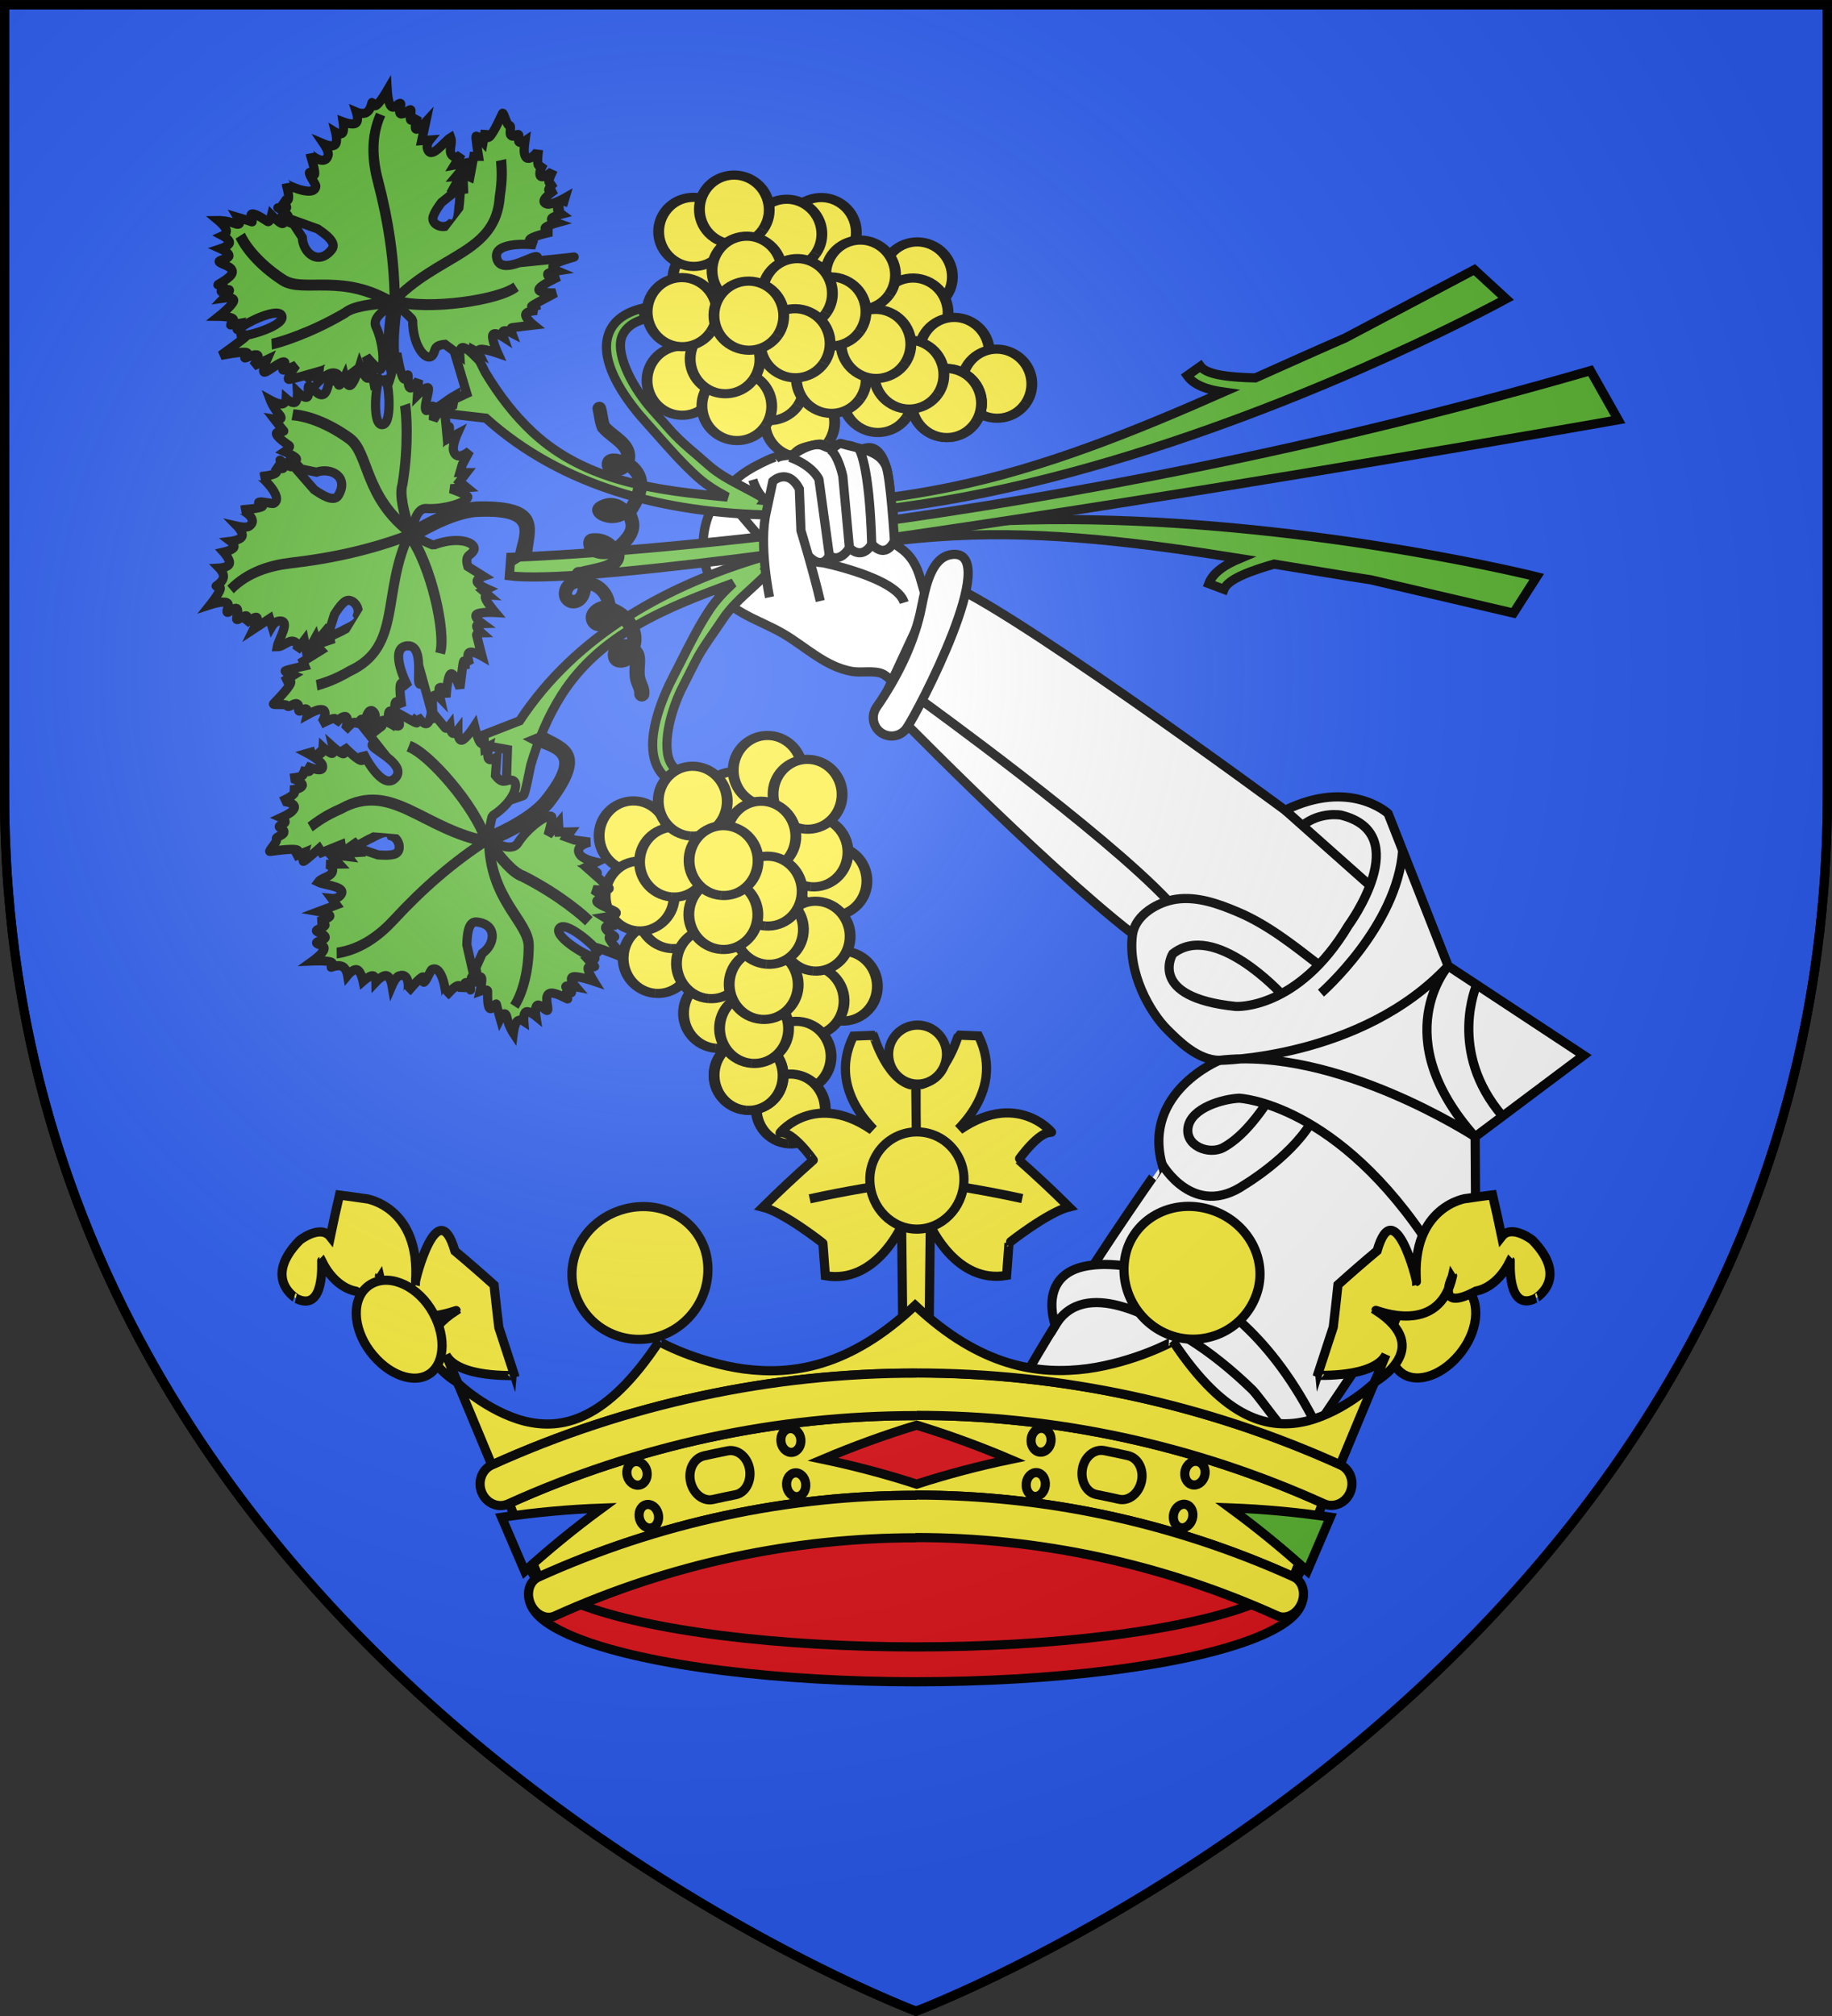 <?xml version="1.0" encoding="utf-8"?>
<!-- Generator: Adobe Illustrator 14.0.0, SVG Export Plug-In . SVG Version: 6.00 Build 43363)  -->
<!DOCTYPE svg PUBLIC "-//W3C//DTD SVG 1.1//EN" "http://www.w3.org/Graphics/SVG/1.1/DTD/svg11.dtd">
<svg version="1.1"
	 id="Calque_1" xmlns:inkscape="http://www.inkscape.org/namespaces/inkscape" xmlns:sodipodi="http://sodipodi.sourceforge.net/DTD/sodipodi-0.dtd"
	 xmlns="http://www.w3.org/2000/svg" xmlns:xlink="http://www.w3.org/1999/xlink" x="0px" y="0px" width="600px" height="660px"
	 viewBox="0 0 600 660" enable-background="new 0 0 600 660" xml:space="preserve">
<rect x="0" y="0" width="600" height="660" fill="#333333" stroke="none"/>
<g>
	<path fill="#2B5DF2" stroke="#000000" stroke-width="3" d="M1.5,1.555v258.5c0,83.046,25.134,151.438,60.814,206.689
		c8.414,13.028,17.416,25.321,26.811,36.908c0.002-0.001,0.005-0.002,0.008-0.002c15.233,18.789,31.503,35.713,48,50.85
		C216.009,626.869,300,658.445,300,658.445s83.99-31.577,162.864-103.945c16.59-15.222,32.95-32.253,48.258-51.17
		c0.004,0.001,0.008,0.002,0.012,0.003c9.38-11.59,18.36-23.892,26.757-36.921C573.46,411.218,598.5,342.938,598.5,260.055V1.555
		H1.5z"/>
</g>
<g>
	<g>
		<g id="g30260" transform="matrix(1.185,0,0,1,-498.07,107.034)">
			
				<path id="path30262" sodipodi:ry="19.79899" sodipodi:type="arc" sodipodi:cx="789.83826" sodipodi:cy="580.80402" sodipodi:rx="19.091883" sodipodi:start="1.884771" sodipodi:end="8.1662395" sodipodi:open="true" fill="#FCEF3C" stroke="#000000" stroke-width="3" d="
				M655.26-24.526c-3.041,5.102-9.054,6.316-13.43,2.714c-4.372-3.604-5.455-10.662-2.411-15.765
				c3.039-5.104,9.056-6.318,13.429-2.713c4.367,3.599,5.453,10.646,2.422,15.747"/>
			
				<path id="path30264" sodipodi:ry="19.79899" sodipodi:type="arc" sodipodi:cx="789.83826" sodipodi:cy="580.80402" sodipodi:rx="19.091883" sodipodi:start="1.884771" sodipodi:end="8.1662395" sodipodi:open="true" fill="#FCEF3C" stroke="#000000" stroke-width="3" d="
				M645.734-23.973c-3.041,5.106-9.053,6.321-13.428,2.714c-4.374-3.601-5.456-10.662-2.412-15.762
				c3.041-5.103,9.055-6.314,13.429-2.713c4.37,3.601,5.453,10.645,2.423,15.748"/>
			
				<path id="path30266" sodipodi:ry="19.79899" sodipodi:type="arc" sodipodi:cx="789.83826" sodipodi:cy="580.80402" sodipodi:rx="19.091883" sodipodi:start="1.884771" sodipodi:end="8.1662395" sodipodi:open="true" fill="#FCEF3C" stroke="#000000" stroke-width="3" d="
				M623.866-9.153c-3.043,5.099-9.056,6.316-13.429,2.713c-4.376-3.604-5.456-10.662-2.413-15.765
				c3.042-5.103,9.055-6.317,13.429-2.713c4.368,3.601,5.454,10.646,2.423,15.748"/>
			
				<path id="path30268" sodipodi:ry="19.79899" sodipodi:type="arc" sodipodi:cx="789.83826" sodipodi:cy="580.80402" sodipodi:rx="19.091883" sodipodi:start="1.884771" sodipodi:end="8.1662395" sodipodi:open="true" fill="#FCEF3C" stroke="#000000" stroke-width="3" d="
				M616.704,24.132c-3.042,5.102-9.057,6.314-13.43,2.712c-4.375-3.604-5.456-10.662-2.414-15.762
				c3.045-5.105,9.054-6.319,13.431-2.714c4.369,3.601,5.452,10.646,2.421,15.748"/>
			
				<path id="path30270" sodipodi:ry="19.79899" sodipodi:type="arc" sodipodi:cx="789.83826" sodipodi:cy="580.80402" sodipodi:rx="19.091883" sodipodi:start="1.884771" sodipodi:end="8.1662395" sodipodi:open="true" fill="#FCEF3C" stroke="#000000" stroke-width="3" d="
				M619.921-24.593c-3.043,5.104-9.055,6.319-13.432,2.714c-4.374-3.604-5.454-10.661-2.413-15.762
				c3.045-5.102,9.055-6.318,13.43-2.714c4.37,3.601,5.453,10.646,2.423,15.749"/>
			
				<path id="path30272" sodipodi:ry="19.79899" sodipodi:type="arc" sodipodi:cx="789.83826" sodipodi:cy="580.80402" sodipodi:rx="19.091883" sodipodi:start="1.884771" sodipodi:end="8.1662395" sodipodi:open="true" fill="#FCEF3C" stroke="#000000" stroke-width="3" d="
				M631.185-31.88c-3.042,5.104-9.057,6.317-13.43,2.711c-4.376-3.603-5.456-10.661-2.414-15.765
				c3.045-5.101,9.054-6.313,13.431-2.711c4.37,3.598,5.453,10.646,2.422,15.75"/>
			
				<path id="path30274" sodipodi:ry="19.79899" sodipodi:type="arc" sodipodi:cx="789.83826" sodipodi:cy="580.80402" sodipodi:rx="19.091883" sodipodi:start="1.884771" sodipodi:end="8.1662395" sodipodi:open="true" fill="#FCEF3C" stroke="#000000" stroke-width="3" d="
				M649.271,37.708c-3.042,5.103-9.055,6.317-13.428,2.714c-4.376-3.602-5.453-10.663-2.413-15.765
				c3.042-5.103,9.057-6.316,13.43-2.712c4.371,3.6,5.456,10.647,2.423,15.746"/>
			
				<path id="path30276" sodipodi:ry="19.79899" sodipodi:type="arc" sodipodi:cx="789.83826" sodipodi:cy="580.80402" sodipodi:rx="19.091883" sodipodi:start="1.884771" sodipodi:end="8.1662395" sodipodi:open="true" fill="#FCEF3C" stroke="#000000" stroke-width="3" d="
				M640.787,25.877c-3.044,5.102-9.056,6.313-13.429,2.71c-4.376-3.603-5.455-10.664-2.413-15.764
				c3.041-5.102,9.053-6.316,13.43-2.712c4.367,3.599,5.453,10.646,2.421,15.75"/>
			
				<path id="path30278" sodipodi:ry="19.79899" sodipodi:type="arc" sodipodi:cx="789.83826" sodipodi:cy="580.80402" sodipodi:rx="19.091883" sodipodi:start="1.884771" sodipodi:end="8.1662395" sodipodi:open="true" fill="#FCEF3C" stroke="#000000" stroke-width="3" d="
				M631.879,32.417c-3.044,5.106-9.054,6.318-13.43,2.713c-4.374-3.602-5.454-10.662-2.413-15.762
				c3.043-5.104,9.054-6.317,13.428-2.715c4.37,3.6,5.455,10.647,2.424,15.75"/>
			
				<path id="path30280" sodipodi:ry="19.79899" sodipodi:type="arc" sodipodi:cx="789.83826" sodipodi:cy="580.80402" sodipodi:rx="19.091883" sodipodi:start="1.884771" sodipodi:end="8.1662395" sodipodi:open="true" fill="#FCEF3C" stroke="#000000" stroke-width="3" d="
				M634.673-11.872c-3.045,5.105-9.059,6.321-13.431,2.715c-4.376-3.604-5.456-10.664-2.414-15.765
				c3.042-5.102,9.054-6.316,13.432-2.714c4.367,3.6,5.452,10.648,2.42,15.752"/>
			
				<path id="path30282" sodipodi:ry="19.79899" sodipodi:type="arc" sodipodi:cx="789.83826" sodipodi:cy="580.80402" sodipodi:rx="19.091883" sodipodi:start="1.884771" sodipodi:end="8.1662395" sodipodi:open="true" fill="#FCEF3C" stroke="#000000" stroke-width="3" d="
				M628.626,17.08c-3.041,5.106-9.055,6.321-13.427,2.714c-4.376-3.603-5.455-10.662-2.412-15.763
				c3.039-5.103,9.052-6.315,13.428-2.713c4.369,3.6,5.453,10.646,2.422,15.748"/>
			
				<path id="path30284" sodipodi:ry="19.79899" sodipodi:type="arc" sodipodi:cx="789.83826" sodipodi:cy="580.80402" sodipodi:rx="19.091883" sodipodi:start="1.884771" sodipodi:end="8.1662395" sodipodi:open="true" fill="#FCEF3C" stroke="#000000" stroke-width="3" d="
				M616.734,1.686c-3.042,5.101-9.055,6.315-13.429,2.714c-4.375-3.605-5.455-10.664-2.413-15.766
				c3.042-5.103,9.055-6.319,13.43-2.714c4.368,3.603,5.453,10.647,2.423,15.749"/>
			
				<path id="path30286" sodipodi:ry="19.79899" sodipodi:type="arc" sodipodi:cx="789.83826" sodipodi:cy="580.80402" sodipodi:rx="19.091883" sodipodi:start="1.884771" sodipodi:end="8.1662395" sodipodi:open="true" fill="#FCEF3C" stroke="#000000" stroke-width="3" d="
				M681.809-9.998c-3.043,5.104-9.056,6.32-13.429,2.714c-4.375-3.603-5.455-10.663-2.413-15.764
				c3.042-5.103,9.053-6.315,13.43-2.714c4.369,3.602,5.452,10.647,2.421,15.75"/>
			
				<path id="path30288" sodipodi:ry="19.79899" sodipodi:type="arc" sodipodi:cx="789.83826" sodipodi:cy="580.80402" sodipodi:rx="19.091883" sodipodi:start="1.884771" sodipodi:end="8.1662395" sodipodi:open="true" fill="#FCEF3C" stroke="#000000" stroke-width="3" d="
				M680.618,1.825c-3.042,5.104-9.054,6.319-13.428,2.714c-4.375-3.604-5.454-10.662-2.414-15.762
				c3.043-5.105,9.055-6.318,13.43-2.714c4.37,3.601,5.454,10.647,2.423,15.747"/>
			
				<path id="path30290" sodipodi:ry="19.79899" sodipodi:type="arc" sodipodi:cx="789.83826" sodipodi:cy="580.80402" sodipodi:rx="19.091883" sodipodi:start="1.884771" sodipodi:end="8.1662395" sodipodi:open="true" fill="#FCEF3C" stroke="#000000" stroke-width="3" d="
				M666.092-10.603c-3.043,5.103-9.055,6.316-13.43,2.713c-4.374-3.604-5.455-10.662-2.412-15.762
				c3.042-5.105,9.053-6.318,13.429-2.713c4.371,3.6,5.453,10.645,2.423,15.744"/>
			
				<path id="path30292" sodipodi:ry="19.79899" sodipodi:type="arc" sodipodi:cx="789.83826" sodipodi:cy="580.80402" sodipodi:rx="19.091883" sodipodi:start="1.884771" sodipodi:end="8.1662395" sodipodi:open="true" fill="#FCEF3C" stroke="#000000" stroke-width="3" d="
				M670.807,29.774c-3.045,5.103-9.055,6.318-13.431,2.71c-4.374-3.601-5.454-10.659-2.411-15.761
				c3.043-5.101,9.053-6.316,13.429-2.715c4.369,3.601,5.454,10.646,2.421,15.751"/>
			
				<path id="path30294" sodipodi:ry="19.79899" sodipodi:type="arc" sodipodi:cx="789.83826" sodipodi:cy="580.80402" sodipodi:rx="19.091883" sodipodi:start="1.884771" sodipodi:end="8.1662395" sodipodi:open="true" fill="#FCEF3C" stroke="#000000" stroke-width="3" d="
				M657.992,23.518c-3.044,5.103-9.057,6.318-13.429,2.714c-4.377-3.605-5.456-10.66-2.414-15.766
				c3.044-5.099,9.057-6.315,13.43-2.712c4.371,3.6,5.453,10.644,2.421,15.75"/>
			
				<path id="path30296" sodipodi:ry="19.79899" sodipodi:type="arc" sodipodi:cx="789.83826" sodipodi:cy="580.80402" sodipodi:rx="19.091883" sodipodi:start="1.884771" sodipodi:end="8.1662395" sodipodi:open="true" fill="#FCEF3C" stroke="#000000" stroke-width="3" d="
				M692.016,14.718c-3.041,5.102-9.055,6.315-13.429,2.712c-4.373-3.606-5.456-10.662-2.411-15.763
				c3.043-5.103,9.055-6.319,13.428-2.712c4.371,3.597,5.453,10.643,2.422,15.745"/>
			
				<path id="path30298" sodipodi:ry="19.79899" sodipodi:type="arc" sodipodi:cx="789.83826" sodipodi:cy="580.80402" sodipodi:rx="19.091883" sodipodi:start="1.884771" sodipodi:end="8.1662395" sodipodi:open="true" fill="#FCEF3C" stroke="#000000" stroke-width="3" d="
				M703.764,25.11c-3.045,5.1-9.056,6.315-13.432,2.711c-4.376-3.604-5.456-10.66-2.413-15.764c3.045-5.101,9.056-6.317,13.43-2.713
				c4.37,3.6,5.453,10.645,2.422,15.748"/>
			
				<path id="path30300" sodipodi:ry="19.79899" sodipodi:type="arc" sodipodi:cx="789.83826" sodipodi:cy="580.80402" sodipodi:rx="19.091883" sodipodi:start="1.884771" sodipodi:end="8.1662395" sodipodi:open="true" fill="#FCEF3C" stroke="#000000" stroke-width="3" d="
				M689.857,31.438c-3.042,5.105-9.055,6.318-13.43,2.714c-4.372-3.603-5.452-10.662-2.411-15.765
				c3.042-5.1,9.055-6.316,13.428-2.713c4.37,3.6,5.455,10.647,2.423,15.75"/>
			
				<path id="path30302" sodipodi:ry="19.79899" sodipodi:type="arc" sodipodi:cx="789.83826" sodipodi:cy="580.80402" sodipodi:rx="19.091883" sodipodi:start="1.884771" sodipodi:end="8.1662395" sodipodi:open="true" fill="#FCEF3C" stroke="#000000" stroke-width="3" d="
				M689.857,31.438c-3.042,5.105-9.055,6.318-13.43,2.714c-4.372-3.603-5.452-10.662-2.411-15.765
				c3.042-5.1,9.055-6.316,13.428-2.713c4.37,3.6,5.455,10.647,2.423,15.75"/>
			
				<path id="path30304" sodipodi:ry="19.79899" sodipodi:type="arc" sodipodi:cx="789.83826" sodipodi:cy="580.80402" sodipodi:rx="19.091883" sodipodi:start="1.884771" sodipodi:end="8.1662395" sodipodi:open="true" fill="#FCEF3C" stroke="#000000" stroke-width="3" d="
				M679.457,22.108c-3.042,5.106-9.055,6.321-13.428,2.715c-4.376-3.604-5.455-10.664-2.414-15.763
				c3.043-5.103,9.053-6.317,13.431-2.714c4.367,3.599,5.453,10.646,2.42,15.746"/>
			
				<path id="path30306" sodipodi:ry="19.79899" sodipodi:type="arc" sodipodi:cx="789.83826" sodipodi:cy="580.80402" sodipodi:rx="19.091883" sodipodi:start="1.884771" sodipodi:end="8.1662395" sodipodi:open="true" fill="#FCEF3C" stroke="#000000" stroke-width="3" d="
				M670.326,12.093c-3.042,5.1-9.055,6.315-13.43,2.713c-4.374-3.606-5.453-10.662-2.411-15.767
				c3.042-5.101,9.056-6.314,13.429-2.711c4.37,3.6,5.453,10.647,2.422,15.749"/>
			
				<path id="path30308" sodipodi:ry="19.79899" sodipodi:type="arc" sodipodi:cx="789.83826" sodipodi:cy="580.80402" sodipodi:rx="19.091883" sodipodi:start="1.884771" sodipodi:end="8.1662395" sodipodi:open="true" fill="#FCEF3C" stroke="#000000" stroke-width="3" d="
				M657.922,1.46c-3.043,5.104-9.053,6.317-13.429,2.713c-4.375-3.604-5.455-10.661-2.414-15.764
				c3.042-5.102,9.056-6.317,13.431-2.71c4.368,3.6,5.452,10.644,2.422,15.745"/>
			
				<path id="path30310" sodipodi:ry="19.79899" sodipodi:type="arc" sodipodi:cx="789.83826" sodipodi:cy="580.80402" sodipodi:rx="19.091883" sodipodi:start="1.884771" sodipodi:end="8.1662395" sodipodi:open="true" fill="#FCEF3C" stroke="#000000" stroke-width="3" d="
				M648.65-4.531c-3.046,5.102-9.057,6.315-13.431,2.713c-4.375-3.604-5.456-10.663-2.413-15.765
				c3.042-5.104,9.054-6.319,13.429-2.711c4.368,3.6,5.454,10.643,2.423,15.746"/>
			
				<path id="path30312" sodipodi:ry="19.79899" sodipodi:type="arc" sodipodi:cx="789.83826" sodipodi:cy="580.80402" sodipodi:rx="19.091883" sodipodi:start="1.884771" sodipodi:end="8.1662395" sodipodi:open="true" fill="#FCEF3C" stroke="#000000" stroke-width="3" d="
				M648.014,11.87c-3.04,5.101-9.053,6.316-13.428,2.711c-4.374-3.604-5.457-10.661-2.411-15.765
				c3.042-5.1,9.054-6.317,13.429-2.712c4.369,3.598,5.453,10.646,2.422,15.748"/>
			
				<path id="path30314" sodipodi:ry="19.79899" sodipodi:type="arc" sodipodi:cx="789.83826" sodipodi:cy="580.80402" sodipodi:rx="19.091883" sodipodi:start="1.884771" sodipodi:end="8.1662395" sodipodi:open="true" fill="#FCEF3C" stroke="#000000" stroke-width="3" d="
				M635.196,2.839c-3.042,5.102-9.054,6.316-13.43,2.714c-4.373-3.607-5.454-10.666-2.412-15.768
				c3.043-5.101,9.056-6.315,13.43-2.711c4.369,3.598,5.455,10.647,2.423,15.75"/>
		</g>
		<path fill="#FFFFFF" stroke="#000000" stroke-width="3" d="M303.258,234.616c-2.47-3.088-5.375-6.056-8.258-8.668
			c-1.733-1.57-4.098-4.593-6.146-5.414c-2.775-1.113-6.814-0.201-9.794-0.717c-8.788-1.523-15.077-8.001-22.559-12.37
			c-7.681-4.484-16.835-6.664-22.059-14.47c-5.91-8.832-5.58-22.271,1.26-30.526c3.938-4.754,7.33-7.722,13.068-10.549
			c3.03-1.493,7.556-4.098,10.903-1.624c0.047-3.132,3.83-3.965,6.305-4.449c0.864-0.169,2.194-0.575,3.09-0.386
			c0.933,0.197,2.093,1.606,2.72,1.684c2.262,0.285,4.062-1.75,6.766-1.218c0.963,0.188,1.61,0.929,2.767,1.071
			c1.465,0.179,2.794-0.786,4.361-0.3c4.34,1.348,5.439,9.259,5.754,13.097c0.227,2.761,0.542,4.899,0.994,7.515
			c0.454,2.63,0.321,5.399,0.395,8.074c0.092,3.304,0.534,2.743,3.125,4.865c1.669,1.367,2.92,3.067,3.887,4.939
			c1.744,3.377,2.097,7.068,3.621,10.464c1.977,4.398,4.214,5.051,8.104,7.497c2.583,1.624,4.867,3.407,7.538,4.9
			c1.492,0.833,3.941,1.663,4.783,3.064"/>
		<path fill="#FFFFFF" stroke="#000000" stroke-width="3" d="M246.545,157.064c0,0,1.66,5.639,5.146,7.163"/>
		<path fill="#FFFFFF" stroke="#000000" stroke-width="3" d="M269.029,184.132c0,0,24.633,4.908,27.113,13.137"/>
		<line fill="#FFFFFF" stroke="#000000" stroke-width="3" x1="242.311" y1="168.195" x2="250.067" y2="177.28"/>
		<g>
			<g>
				<path fill="#5AB532" stroke="#000000" stroke-width="3" d="M482.879,88.289l-42.352,22.38
					c-9.761,4.243-19.547,8.659-29.386,13.053c-6.765-0.16-15.771-0.695-17.982-3.815l-4.337,3.073
					c2.243,3.167,6.755,4.649,11.905,5.37c-29.002,12.788-58.505,24.794-89.086,31.063c-19.965,4.092-41,6.523-61.365,4.464
					l0.271-0.418c-2.25-1.457-4.731-2.754-7.129-4.009c-3.979-2.082-8.094-4.233-11.427-7.219
					c-4.437-3.976-8.665-7.114-12.646-11.612c-1.361-1.539-4.118-4.698-5.482-6.201c-6.289-6.926-12.164-17.841-10.315-23.835
					c0.796-2.584,3.297-5.091,7.529-6.107l-0.596-3.598c-6.127,1.47-9.934,4.481-11.312,8.952
					c-3.066,9.943,7.561,23.086,12.273,28.275c1.348,1.485,2.689,3,4.035,4.521c4.081,4.612,8.3,9.381,12.968,13.563
					c3.027,2.711,6.418,4.719,9.815,6.545c-22.804-2.137-46.205-4.922-63.679-21.104c-6.237-5.775-11.242-12.439-15.632-19.688
					c-0.407-0.673-4.245-8.979-4.901-9.028c-0.01,0-6.058-0.452-6.058-0.452l4.873,16.354l-10.302,4.824l-2.323,1.088l18.875,2.168
					c99.919,89.688,334.152-39.05,334.152-39.05L482.879,88.289z"/>
			</g>
			<g>
				<path fill="#5AB532" stroke="#000000" stroke-width="3" d="M495.678,200.714l-46.648-10.883
					c-10.518-1.623-21.108-3.407-31.737-5.157c-6.504,1.875-15.078,4.681-16.426,8.261l-4.975-1.87
					c1.368-3.634,5.353-6.214,10.149-8.219c-31.297-4.998-62.884-9.111-94.054-7.401c-20.35,1.115-41.313,4.11-60.484,11.277
					l0.367,0.335c-1.806,1.98-3.875,3.866-5.877,5.69c-3.319,3.024-6.751,6.15-9.216,9.887c-3.281,4.972-6.574,9.081-9.28,14.444
					c-0.927,1.834-2.79,5.59-3.728,7.391c-4.322,8.297-7.229,20.347-3.917,25.674c1.426,2.297,4.483,4.086,8.833,3.993l0.338,3.63
					c-6.3,0.136-10.747-1.809-13.216-5.783c-5.492-8.837,1.446-24.249,4.684-30.466c0.926-1.779,1.837-3.585,2.754-5.399
					c2.774-5.498,5.643-11.183,9.094-16.414c2.238-3.391,5.008-6.194,7.829-8.824c-21.511,7.863-43.437,16.503-56.225,36.595
					c-4.565,7.17-7.711,14.887-10.115,23.014c-0.223,0.754-1.823,9.763-2.445,9.978c-0.01,0.003-5.745,1.976-5.745,1.976
					l0.556-17.055l-11.189-2.047l-2.524-0.462l17.705-6.896c73.845-112.138,333.105-47.156,333.105-47.156L495.678,200.714z"/>
			</g>
			<g id="g30260_1_" transform="matrix(1.185,0,0,1,-498.07,107.034)">
				
					<path id="path30262_1_" sodipodi:ry="19.79899" sodipodi:type="arc" sodipodi:cx="789.83826" sodipodi:cy="580.80402" sodipodi:rx="19.091883" sodipodi:start="1.884771" sodipodi:end="8.1662395" sodipodi:open="true" fill="#FCEF3C" stroke="#000000" stroke-width="3" d="
					M649.642,192.72c-5.251-0.518-9.183-6.045-8.783-12.341c0.403-6.294,4.989-10.979,10.243-10.457
					c5.254,0.517,9.187,6.045,8.783,12.341c-0.403,6.286-4.977,10.968-10.225,10.458"/>
				
					<path id="path30264_1_" sodipodi:ry="19.79899" sodipodi:type="arc" sodipodi:cx="789.83826" sodipodi:cy="580.80402" sodipodi:rx="19.091883" sodipodi:start="1.884771" sodipodi:end="8.1662395" sodipodi:open="true" fill="#FCEF3C" stroke="#000000" stroke-width="3" d="
					M644.411,183.271c-5.255-0.516-9.188-6.042-8.782-12.34c0.4-6.293,4.988-10.979,10.24-10.455
					c5.254,0.517,9.185,6.046,8.783,12.34c-0.402,6.29-4.976,10.968-10.225,10.459"/>
				
					<path id="path30266_1_" sodipodi:ry="19.79899" sodipodi:type="arc" sodipodi:cx="789.83826" sodipodi:cy="580.80402" sodipodi:rx="19.091883" sodipodi:start="1.884771" sodipodi:end="8.1662395" sodipodi:open="true" fill="#FCEF3C" stroke="#000000" stroke-width="3" d="
					M622.545,168.447c-5.252-0.521-9.185-6.046-8.784-12.34c0.403-6.297,4.989-10.979,10.242-10.459
					c5.255,0.52,9.186,6.046,8.784,12.342c-0.405,6.288-4.98,10.969-10.226,10.459"/>
				
					<path id="path30268_1_" sodipodi:ry="19.79899" sodipodi:type="arc" sodipodi:cx="789.83826" sodipodi:cy="580.80402" sodipodi:rx="19.091883" sodipodi:start="1.884771" sodipodi:end="8.1662395" sodipodi:open="true" fill="#FCEF3C" stroke="#000000" stroke-width="3" d="
					M594.705,178.009c-5.254-0.52-9.185-6.05-8.783-12.343c0.403-6.297,4.988-10.979,10.24-10.458
					c5.257,0.522,9.187,6.045,8.783,12.343c-0.403,6.289-4.978,10.968-10.226,10.459"/>
				
					<path id="path30270_1_" sodipodi:ry="19.79899" sodipodi:type="arc" sodipodi:cx="789.83826" sodipodi:cy="580.80402" sodipodi:rx="19.091883" sodipodi:start="1.884771" sodipodi:end="8.1662395" sodipodi:open="true" fill="#FCEF3C" stroke="#000000" stroke-width="3" d="
					M631.773,156.589c-5.256-0.52-9.188-6.045-8.784-12.343c0.403-6.296,4.989-10.979,10.241-10.458
					c5.254,0.523,9.187,6.045,8.783,12.343c-0.403,6.29-4.978,10.968-10.226,10.459"/>
				
					<path id="path30272_1_" sodipodi:ry="19.79899" sodipodi:type="arc" sodipodi:cx="789.83826" sodipodi:cy="580.80402" sodipodi:rx="19.091883" sodipodi:start="1.884771" sodipodi:end="8.1662395" sodipodi:open="true" fill="#FCEF3C" stroke="#000000" stroke-width="3" d="
					M642.784,164.401c-5.252-0.52-9.186-6.048-8.781-12.343c0.401-6.296,4.986-10.979,10.242-10.458
					c5.252,0.522,9.182,6.046,8.781,12.344c-0.401,6.288-4.978,10.967-10.227,10.459"/>
				
					<path id="path30274_1_" sodipodi:ry="19.79899" sodipodi:type="arc" sodipodi:cx="789.83826" sodipodi:cy="580.80402" sodipodi:rx="19.091883" sodipodi:start="1.884771" sodipodi:end="8.1662395" sodipodi:open="true" fill="#FCEF3C" stroke="#000000" stroke-width="3" d="
					M601.344,218.16c-5.254-0.521-9.186-6.047-8.783-12.341c0.4-6.295,4.989-10.977,10.241-10.458
					c5.254,0.521,9.187,6.05,8.782,12.342c-0.402,6.292-4.977,10.972-10.223,10.459"/>
				
					<path id="path30276_1_" sodipodi:ry="19.79899" sodipodi:type="arc" sodipodi:cx="789.83826" sodipodi:cy="580.80402" sodipodi:rx="19.091883" sodipodi:start="1.884771" sodipodi:end="8.1662395" sodipodi:open="true" fill="#FCEF3C" stroke="#000000" stroke-width="3" d="
					M605.646,203.493c-5.254-0.521-9.183-6.048-8.78-12.342c0.402-6.296,4.99-10.979,10.241-10.458
					c5.254,0.52,9.185,6.046,8.783,12.341c-0.402,6.288-4.977,10.97-10.226,10.461"/>
				
					<path id="path30278_1_" sodipodi:ry="19.79899" sodipodi:type="arc" sodipodi:cx="789.83826" sodipodi:cy="580.80402" sodipodi:rx="19.091883" sodipodi:start="1.884771" sodipodi:end="8.1662395" sodipodi:open="true" fill="#FCEF3C" stroke="#000000" stroke-width="3" d="
					M596.373,197.71c-5.257-0.52-9.187-6.043-8.783-12.341c0.401-6.294,4.99-10.977,10.24-10.456
					c5.254,0.521,9.185,6.046,8.783,12.341c-0.403,6.288-4.977,10.97-10.225,10.46"/>
				
					<path id="path30280_1_" sodipodi:ry="19.79899" sodipodi:type="arc" sodipodi:cx="789.83826" sodipodi:cy="580.80402" sodipodi:rx="19.091883" sodipodi:start="1.884771" sodipodi:end="8.1662395" sodipodi:open="true" fill="#FCEF3C" stroke="#000000" stroke-width="3" d="
					M630.001,178.108c-5.257-0.522-9.189-6.047-8.785-12.343c0.403-6.296,4.991-10.979,10.243-10.459
					c5.254,0.521,9.185,6.046,8.784,12.343c-0.404,6.286-4.979,10.969-10.229,10.46"/>
				
					<path id="path30282_1_" sodipodi:ry="19.79899" sodipodi:type="arc" sodipodi:cx="789.83826" sodipodi:cy="580.80402" sodipodi:rx="19.091883" sodipodi:start="1.884771" sodipodi:end="8.1662395" sodipodi:open="true" fill="#FCEF3C" stroke="#000000" stroke-width="3" d="
					M605.879,186.613c-5.256-0.518-9.19-6.046-8.783-12.34c0.401-6.296,4.989-10.979,10.241-10.457
					c5.253,0.517,9.183,6.045,8.782,12.34c-0.404,6.289-4.978,10.97-10.225,10.46"/>
				
					<path id="path30284_1_" sodipodi:ry="19.79899" sodipodi:type="arc" sodipodi:cx="789.83826" sodipodi:cy="580.80402" sodipodi:rx="19.091883" sodipodi:start="1.884771" sodipodi:end="8.1662395" sodipodi:open="true" fill="#FCEF3C" stroke="#000000" stroke-width="3" d="
					M611.045,166.659c-5.252-0.521-9.184-6.046-8.783-12.342c0.403-6.298,4.989-10.979,10.243-10.459
					c5.254,0.52,9.186,6.045,8.784,12.342c-0.405,6.288-4.978,10.97-10.226,10.46"/>
				
					<path id="path30286_1_" sodipodi:ry="19.79899" sodipodi:type="arc" sodipodi:cx="789.83826" sodipodi:cy="580.80402" sodipodi:rx="19.091883" sodipodi:start="1.884771" sodipodi:end="8.1662395" sodipodi:open="true" fill="#FCEF3C" stroke="#000000" stroke-width="3" d="
					M652.538,227.205c-5.255-0.52-9.187-6.045-8.783-12.339c0.402-6.296,4.989-10.979,10.242-10.458
					c5.254,0.521,9.184,6.045,8.784,12.341c-0.404,6.291-4.98,10.969-10.228,10.459"/>
				
					<path id="path30288_1_" sodipodi:ry="19.79899" sodipodi:type="arc" sodipodi:cx="789.83826" sodipodi:cy="580.80402" sodipodi:rx="19.091883" sodipodi:start="1.884771" sodipodi:end="8.1662395" sodipodi:open="true" fill="#FCEF3C" stroke="#000000" stroke-width="3" d="
					M643.336,231.985c-5.254-0.52-9.186-6.046-8.783-12.341c0.403-6.296,4.989-10.979,10.24-10.458
					c5.256,0.52,9.186,6.046,8.784,12.343c-0.403,6.291-4.978,10.97-10.225,10.459"/>
				
					<path id="path30290_1_" sodipodi:ry="19.79899" sodipodi:type="arc" sodipodi:cx="789.83826" sodipodi:cy="580.80402" sodipodi:rx="19.091883" sodipodi:start="1.884771" sodipodi:end="8.1662395" sodipodi:open="true" fill="#FCEF3C" stroke="#000000" stroke-width="3" d="
					M645.009,210.844c-5.254-0.521-9.185-6.046-8.783-12.341c0.403-6.296,4.988-10.979,10.241-10.457
					c5.256,0.518,9.185,6.044,8.782,12.341c-0.402,6.291-4.977,10.969-10.222,10.459"/>
				
					<path id="path30292_1_" sodipodi:ry="19.79899" sodipodi:type="arc" sodipodi:cx="789.83826" sodipodi:cy="580.80402" sodipodi:rx="19.091883" sodipodi:start="1.884771" sodipodi:end="8.1662395" sodipodi:open="true" fill="#FCEF3C" stroke="#000000" stroke-width="3" d="
					M618.034,236.134c-5.254-0.522-9.186-6.047-8.782-12.346c0.402-6.294,4.988-10.975,10.241-10.455
					c5.253,0.523,9.185,6.045,8.784,12.341c-0.403,6.29-4.979,10.97-10.227,10.461"/>
				
					<path id="path30294_1_" sodipodi:ry="19.79899" sodipodi:type="arc" sodipodi:cx="789.83826" sodipodi:cy="580.80402" sodipodi:rx="19.091883" sodipodi:start="1.884771" sodipodi:end="8.1662395" sodipodi:open="true" fill="#FCEF3C" stroke="#000000" stroke-width="3" d="
					M616.086,219.872c-5.255-0.522-9.187-6.049-8.784-12.342c0.404-6.296,4.987-10.978,10.243-10.458
					c5.253,0.523,9.186,6.048,8.783,12.341c-0.402,6.291-4.977,10.969-10.227,10.461"/>
				
					<path id="path30296_1_" sodipodi:ry="19.79899" sodipodi:type="arc" sodipodi:cx="789.83826" sodipodi:cy="580.80402" sodipodi:rx="19.091883" sodipodi:start="1.884771" sodipodi:end="8.1662395" sodipodi:open="true" fill="#FCEF3C" stroke="#000000" stroke-width="3" d="
					M639.739,250.165c-5.254-0.52-9.185-6.049-8.783-12.344c0.405-6.294,4.987-10.977,10.242-10.455
					c5.254,0.521,9.187,6.043,8.781,12.339c-0.401,6.289-4.976,10.971-10.223,10.459"/>
				
					<path id="path30298_1_" sodipodi:ry="19.79899" sodipodi:type="arc" sodipodi:cx="789.83826" sodipodi:cy="580.80402" sodipodi:rx="19.091883" sodipodi:start="1.884771" sodipodi:end="8.1662395" sodipodi:open="true" fill="#FCEF3C" stroke="#000000" stroke-width="3" d="
					M638.137,267.432c-5.253-0.524-9.184-6.047-8.783-12.345c0.404-6.297,4.986-10.977,10.242-10.457
					c5.254,0.523,9.185,6.047,8.783,12.343c-0.403,6.288-4.977,10.968-10.225,10.459"/>
				
					<path id="path30300_1_" sodipodi:ry="19.79899" sodipodi:type="arc" sodipodi:cx="789.83826" sodipodi:cy="580.80402" sodipodi:rx="19.091883" sodipodi:start="1.884771" sodipodi:end="8.1662395" sodipodi:open="true" fill="#FCEF3C" stroke="#000000" stroke-width="3" d="
					M626.484,256.438c-5.255-0.52-9.187-6.045-8.784-12.343c0.403-6.294,4.99-10.977,10.243-10.457
					c5.252,0.521,9.186,6.047,8.783,12.343c-0.403,6.289-4.977,10.969-10.226,10.461"/>
				
					<path id="path30302_1_" sodipodi:ry="19.79899" sodipodi:type="arc" sodipodi:cx="789.83826" sodipodi:cy="580.80402" sodipodi:rx="19.091883" sodipodi:start="1.884771" sodipodi:end="8.1662395" sodipodi:open="true" fill="#FCEF3C" stroke="#000000" stroke-width="3" d="
					M626.484,256.438c-5.255-0.52-9.187-6.045-8.784-12.343c0.403-6.294,4.99-10.977,10.243-10.457
					c5.252,0.521,9.186,6.047,8.783,12.343c-0.403,6.289-4.977,10.969-10.226,10.461"/>
				
					<path id="path30304_1_" sodipodi:ry="19.79899" sodipodi:type="arc" sodipodi:cx="789.83826" sodipodi:cy="580.80402" sodipodi:rx="19.091883" sodipodi:start="1.884771" sodipodi:end="8.1662395" sodipodi:open="true" fill="#FCEF3C" stroke="#000000" stroke-width="3" d="
					M627.996,241.082c-5.257-0.519-9.19-6.045-8.784-12.341c0.402-6.296,4.99-10.979,10.24-10.458
					c5.254,0.523,9.185,6.046,8.784,12.344c-0.401,6.285-4.977,10.967-10.225,10.456"/>
				
					<path id="path30306_1_" sodipodi:ry="19.79899" sodipodi:type="arc" sodipodi:cx="789.83826" sodipodi:cy="580.80402" sodipodi:rx="19.091883" sodipodi:start="1.884771" sodipodi:end="8.1662395" sodipodi:open="true" fill="#FCEF3C" stroke="#000000" stroke-width="3" d="
					M630.65,226.676c-5.252-0.52-9.185-6.045-8.784-12.34c0.405-6.296,4.99-10.978,10.245-10.458
					c5.252,0.521,9.185,6.048,8.781,12.342c-0.401,6.291-4.978,10.97-10.226,10.458"/>
				
					<path id="path30308_1_" sodipodi:ry="19.79899" sodipodi:type="arc" sodipodi:cx="789.83826" sodipodi:cy="580.80402" sodipodi:rx="19.091883" sodipodi:start="1.884771" sodipodi:end="8.1662395" sodipodi:open="true" fill="#FCEF3C" stroke="#000000" stroke-width="3" d="
					M632.092,208.616c-5.254-0.521-9.184-6.043-8.783-12.342c0.404-6.296,4.989-10.977,10.242-10.458
					c5.253,0.52,9.186,6.047,8.781,12.343c-0.403,6.289-4.976,10.968-10.223,10.458"/>
				
					<path id="path30310_1_" sodipodi:ry="19.79899" sodipodi:type="arc" sodipodi:cx="789.83826" sodipodi:cy="580.80402" sodipodi:rx="19.091883" sodipodi:start="1.884771" sodipodi:end="8.1662395" sodipodi:open="true" fill="#FCEF3C" stroke="#000000" stroke-width="3" d="
					M631.749,196.107c-5.253-0.523-9.185-6.05-8.783-12.344c0.403-6.296,4.988-10.978,10.242-10.458
					c5.254,0.52,9.186,6.044,8.781,12.342c-0.403,6.288-4.975,10.968-10.223,10.46"/>
				
					<path id="path30312_1_" sodipodi:ry="19.79899" sodipodi:type="arc" sodipodi:cx="789.83826" sodipodi:cy="580.80402" sodipodi:rx="19.091883" sodipodi:start="1.884771" sodipodi:end="8.1662395" sodipodi:open="true" fill="#FCEF3C" stroke="#000000" stroke-width="3" d="
					M619.499,203.774c-5.252-0.519-9.184-6.044-8.782-12.342c0.404-6.294,4.987-10.979,10.244-10.457
					c5.251,0.521,9.185,6.046,8.782,12.344c-0.402,6.286-4.977,10.966-10.226,10.459"/>
				
					<path id="path30314_1_" sodipodi:ry="19.79899" sodipodi:type="arc" sodipodi:cx="789.83826" sodipodi:cy="580.80402" sodipodi:rx="19.091883" sodipodi:start="1.884771" sodipodi:end="8.1662395" sodipodi:open="true" fill="#FCEF3C" stroke="#000000" stroke-width="3" d="
					M619.568,186.102c-5.253-0.52-9.185-6.046-8.784-12.343c0.406-6.296,4.992-10.978,10.245-10.459
					c5.253,0.522,9.185,6.048,8.782,12.343c-0.401,6.288-4.978,10.971-10.225,10.461"/>
			</g>
			<g id="g33890">
				
					<path id="path21323_8_" sodipodi:nodetypes="cscscccscccscscscscscscscscscsscsscscscscscccccscscscscscssssssccsccccccccsccccccccscscccscssssscssscscscscscssscscsssccscccscssscscscscssssssscscssccscscsssccssscscsccscccccccsscscc" fill="#5AB532" stroke="#000000" stroke-width="3" d="
					M148.919,129.52c-5.988,3.381-11.836,12.37-18.54-7.356c-2.788-8.2-0.091-22.15-0.091-22.15s4.85,4.476,4.852,4.775
					c0.026,9.357,5.089,14.26,6.734,11.182c0.82-1.222,0.045-2.928,3.878-3.235l4.838,3.617c0,0-0.151-2.492,0.926-2.583
					c1.08-0.087,3.392,2.224,3.392,2.224l0.11-1.44l1.773,0.956c0,0-0.574-1.208,0.988-1.172c1.561,0.038,5.255,1.318,5.255,1.318
					s-2.109-4.623-1.649-5.948c0.461-1.33,3.497,0.64,3.497,0.64s-0.596-1.667,0.084-2.002c0.677-0.339,2.625,0.659,2.625,0.659
					s-0.589-1.599,0.098-1.724c0.688-0.123,7.066-0.858,7.066-0.858s-2.876-2.314-2.58-3.508c0.293-1.188,3.757-1.249,3.757-1.249
					s-1.801-0.527-1.604-0.987c0.198-0.461,2.388-0.861,2.388-0.861s-5.636,1.876-0.388-0.922c5.248-2.801,5.587-3.001,5.587-3.001
					s-5.712,0.182-5.423-1.149c0.286-1.331,6.572-4.178,6.572-4.178s-3.995,0.798-3.677-0.895c0.096-0.516,3.073-0.981,3.073-0.981
					s-2.338-0.961-0.958-2.102c1.379-1.133,7.508-2.64,6.475-2.451c-1.032,0.188-13.106,1.385-13.106,1.385s2.352-1.826,0.28-1.471
					c-2.21,0.38-11.136,5.872-12.446,0.555c-1.467-5.946,12.484-4.528,12.971-4.342c0,0-3.25-0.973-1.997-2.052
					c1.251-1.079,7.005-2.266,7.005-2.266s-2.538-0.57-2.137-1.318c0.398-0.749,3.736-1.672,3.736-1.672s-2.021-0.698-1.624-1.409
					c0.405-0.714,3.232-1.44,3.232-1.44s-1.434-1.054-1.291-1.751c0.14-0.703,1.859-1.051,1.859-1.051l-0.173,0.03l0.756-2.548
					c0,0-4.028,2.302-5.772,2.052c-3.007-0.821,0.814-3.409,2.531-4.732c0,0-2.223,0.686-2.08-0.047
					c0.141-0.738,1.803-2.317,1.803-2.317s-1.656,0.761-1.743-0.252c-0.088-1.012,1.39-3.802,1.39-3.802
					c-0.193,0.478-4.953,4.341-4.309,0.499c0.12-0.722,1.097-2.613,1.097-2.613s-1.323,1.446-1.719,0.312
					c-0.397-1.136,0.132-4.855,0.132-4.855c-0.042,0.403-3.88,5.343-4.629,1.124c-0.221-1.23,0.169-4.006,0.169-4.006
					s-1.304,0.875-1.892,0.342c-0.584-0.529,0.406-2.628-0.454-2.471c-0.859,0.157-1.558,0.996-2.24,0.262
					c-0.684-0.725,0.379-3.191-0.489-3.177c-0.864,0.015-1.937-4.62-2.255-3.992c-0.319,0.625-2.759,6.183-4.169,7.574
					c-1.413,1.393-1.476-2.004-1.476-2.004l-0.696,3.817c0,0-2.189-2.441-2.336-1.848c-0.147,0.595,0.807,6.529,0.807,6.529
					l-1.557-0.001l-1.26,6.764l-2.298-1.004l0.226,5.071l-1.031,0.188l-0.323,4.461c-0.402,1.657,0.047,7.325-2.995,6.671
					c-2.002,1.789-5.771,0.493-5.699-1.814c0.053-1.716,2.788-5.203,2.788-5.203l4.35-3.49l-0.719-0.578l2.567-4.586l-1.379,0.109
					l3.784-4.524l-4.296,0.779l2.262-3.674c0,0-1.332,1.72-2.736,0.781c-1.921-1.286-0.008-4.083-0.792-6.106
					c-2.194,1.323-6.59,7.686-7.642,3.517c-0.34-1.344,0.747-2.692,0.747-2.692l-2.591,0.187l1.292-6.059
					c0,0-2.521,2.764-3.191,2.283c-0.673-0.48,0.505-4.21,0.505-4.21s-1.609,1.783-2.195,1.249
					c-0.588-0.528,0.535-3.504-0.151-3.378c-0.687,0.126-2.388,1.817-3.234,1.297c-0.846-0.52,0.707-3.539-0.153-3.382
					c-0.86,0.156-1.857,2.006-2.902,0.953c-1.041-1.053-1.27-5.168-1.27-5.168s-2.172,3.736-3.428,4.747
					c-1.254,1.004-1.445-1.301-1.59-0.71c-0.146,0.597-0.502,2.402-1.767,3.166c-1.263,0.762-3.295-0.116-3.295-0.116
					s0.9,2.784-0.189,3.586c-1.09,0.804-4.175-0.378-4.175-0.378s0.425,2.729-0.187,3.587c-0.612,0.856-2.261-0.16-2.261-0.16
					s0.785,3.053-0.168,4.011c-0.955,0.952-3.648-0.191-3.648-0.191s1.656,2.433,1.374,3.586c-0.991,4.043-5.902-0.25-5.909-0.349
					c0,0,1.557,4.831,1.499,6.402c-0.06,1.574-1.827-1.159-1.74-0.109c0.093,1.049,2.179,3.714,2.099,4.307
					c-0.522,3.896-9.731-0.636-9.74-0.789c0,0,1.16,3.661,0.74,4.979c-0.415,1.32-2.412,0.295-2.412,0.295s2.077,1.86,1.844,2.505
					c-0.231,0.648-3.474-0.217-2.771,0.079c0.708,0.299,2.812,1.832,3.232,2.538c0.421,0.706-3.302-0.251-1.547,0.281l11.271,4.061
					c2.406,1.63,6.39,4.454,4.628,6.699c-4.316,5.499-9.473,1.24-9.68-3.923l-2.814-4.33l-3.174-1.271c0,0,0.189,1.423-0.825,1.005
					c-1.014-0.421-3.235-2.68-3.235-2.68s-0.583,2.519-1.297,2.079c-0.713-0.437-3.665-2.53-4.962-2.505
					c-1.299,0.021,0.474,2.894-0.233,2.597c-0.704-0.297-4.568-1.441-4.568-1.441s1.87,3.071-0.948,2.02
					c-2.82-1.052-5.418-1.007-5.418-1.007s2.203,1.837,2.564,3.088c0.358,1.247-1.129,1.906-1.129,1.906s2.349,1.245,2.182,2.304
					c-0.17,1.06-2.86,1.94-2.86,1.94s2.784,1.235,2.703,2.35c-0.081,1.115-4.102,1.311-3.026,2.111
					c1.076,0.801,4.265,1.394,4.13,3.227c-0.137,1.839-5.357,4.241-4.671,4.119c0.688-0.126,1.657,0.229,1.943,0.781
					c0.284,0.551-1.493,1.551-0.803,1.424c0.687-0.125,2.38-1,2.576-0.467c0.199,0.531-1.791,2.599-1.791,2.599
					s3.575-0.51,3.165,0.988c-0.412,1.494-4.807,4.99-4.807,4.99s3.556,0.029,4.541,0.737c0.983,0.709-1.287,2.224-0.601,2.1
					c0.686-0.126,2.405-0.439,2.405-0.439s-1.109,2.334,0.088,1.974c1.6-2.023,13.962-8.036,14.244-4.133
					c0.232,3.292-13.428,6.907-13.468,5.98c0,0,2.57-0.608,1.579,0.424c-0.994,1.033-8.217,6.181-8.217,6.181
					s6.096-1.248,8.097-1.042c2.003,0.203-0.779,1.986-0.093,1.859c0.69-0.126,3.444-1.545,4.122-0.891
					c0.679,0.662-1.403,3.524-1.403,3.524l4.413-2.079c0,0-1.889,4.318-0.683,4.099c1.2-0.219,4.534-3.203,6.086-3.378
					c1.555-0.173-1.083,2.894,0.121,2.678c1.199-0.221,4.087-1.591,4.087-1.591s-3.766,4.94-2.221,4.66
					c1.55-0.282,6.853-1.81,6.853-1.81s-1.327,1.375-0.637,1.25c0.688-0.126,3.393-1.611,3.393-1.611l-0.38,3.194
					c0,0,2.848-2.917,4.715-3.129c3.928-0.448,1.951,4.901,1.951,4.901l3.293-3.863l2.178-1.675l0.779,1.99l1.938-3.193l2.665,1.504
					l-1.573-5.076c0,0,4.006,4.684,4.606,4.278c1.54-1.039,0.955-8.89-1.433-13.981c-1.682-3.587,5.238-6.917,5.238-6.917
					s-3.028,14.644,0.333,23.557c7.108,18.844,12.637,12.861,19.597,9.151L148.919,129.52z"/>
				<g id="g21325_8_" transform="matrix(7.03379e-3,-1.185,1.109,-0.144,246.843,1352.228)">
					<path id="path21327_8_" sodipodi:nodetypes="ccscsc" fill="none" stroke="#000000" stroke-width="3" d="M1123.328-117.494
						l0.39,0.191c-5.763-2.918-12.293-2.327-18.108-0.719c-11.71,3.236-23.03,5.139-34.942,5.239
						c10.891-15.224,6.357-26.886,10.772-33.041c4.221-5.879,9.45-10.656,13.846-12.755"/>
					<path id="path21329_8_" sodipodi:nodetypes="ccc" fill="#5AB532" stroke="#000000" stroke-width="3" d="M1071.195-113.655
						c12.111,13.485,9.627,30.729,25.689,31.723c4.664,0.769,7.274,0.535,9.91,0.316"/>
					<path id="path21331_8_" sodipodi:nodetypes="cc" fill="#5AB532" stroke="#000000" stroke-width="3" d="M1071.627-112.623
						c-3.809,9.891-3.44,30.821-0.375,35.646"/>
					<path id="path21333_8_" sodipodi:nodetypes="ccc" fill="#5AB532" stroke="#000000" stroke-width="3" d="M1071.377-113.877
						c0.287-5.844,0.324-11.219-1.228-13.636c-4.463-10.336-5.875-19.638-5.988-21.603"/>
				</g>
			</g>
			<g id="g33890_1_">
				
					<path id="path21323_1_" sodipodi:nodetypes="cscscccscccscscscscscscscscscsscsscscscscscccccscscscscscssssssccsccccccccsccccccccscscccscssssscssscscscscscssscscsssccscccscssscscscscssssssscscssccscscsssccssscscsccscccccccsscscc" fill="#5AB532" stroke="#000000" stroke-width="3" d="
					M174.696,242.155c6.075,3.223,16.798,3.305,3.794,19.582c-5.406,6.768-18.61,12.013-18.61,12.013s1.156-6.499,1.408-6.662
					c7.868-5.063,9.27-11.971,5.792-11.698c-1.473-0.033-2.491,1.54-4.815-1.525l0.439-6.024c0,0-2.016,1.471-2.675,0.612
					c-0.656-0.862,0.046-4.057,0.046-4.057l-1.272,0.684l-0.15-2.009c0,0-0.71,1.135-1.52-0.2c-0.811-1.335-1.722-5.138-1.722-5.138
					s-2.758,4.268-4.122,4.594c-1.369,0.329-1.345-3.29-1.345-3.29s-1.083,1.401-1.732,1.008c-0.651-0.389-0.859-2.567-0.859-2.567
					s-1.03,1.357-1.505,0.846c-0.475-0.512-4.53-5.489-4.53-5.489s-0.4,3.67-1.564,4.063c-1.159,0.394-3.077-2.492-3.077-2.492
					s0.526,1.801,0.033,1.882c-0.495,0.082-2.012-1.548-2.012-1.548s4.618,3.737-0.568,0.826c-5.187-2.914-5.539-3.091-5.539-3.091
					s3.232,4.715,1.955,5.189c-1.275,0.476-7.062-3.286-7.062-3.286s2.826,2.935,1.228,3.579c-0.485,0.198-2.482-2.058-2.482-2.058
					s0.45,2.487-1.255,1.938c-1.697-0.55-6.27-4.901-5.553-4.133c0.714,0.77,8.229,10.294,8.229,10.294s-2.807-0.996-1.391,0.557
					c1.512,1.658,10.947,6.217,7.175,10.186c-4.219,4.439-10.542-8.077-10.648-8.587c0,0,0.932,3.262-0.653,2.787
					c-1.583-0.472-5.684-4.679-5.684-4.679s0.889,2.446,0.042,2.512c-0.845,0.066-3.422-2.247-3.422-2.247s0.501,2.079-0.312,2.128
					c-0.82,0.043-2.955-1.946-2.955-1.946s-0.115,1.774-0.779,2.03c-0.667,0.261-1.888-1-1.888-1l0.119,0.129l-2.553,0.736
					c0,0,4.109,2.153,4.838,3.757c0.929,2.975-3.311,1.15-5.35,0.417c0,0,1.774,1.501,1.081,1.777
					c-0.698,0.279-2.924-0.271-2.924-0.271s1.534,0.985,0.727,1.603c-0.805,0.621-3.951,0.879-3.951,0.879
					c0.505-0.095,6.325,1.833,2.742,3.361c-0.673,0.288-2.792,0.485-2.792,0.485s1.931,0.334,1.189,1.279
					c-0.744,0.947-4.161,2.506-4.161,2.506c0.362-0.182,6.593,0.389,3.442,3.293c-0.919,0.849-3.467,2.017-3.467,2.017
					s1.44,0.627,1.308,1.41c-0.129,0.778-2.432,1.074-1.837,1.715c0.596,0.639,1.679,0.776,1.43,1.745
					c-0.243,0.967-2.893,1.401-2.414,2.124c0.478,0.72-2.848,4.121-2.147,4.052c0.698-0.069,6.694-1.009,8.627-0.57
					c1.935,0.439-0.894,2.323-0.894,2.323l3.591-1.47c0,0-0.877,3.16-0.298,2.963c0.581-0.196,5.065-4.198,5.065-4.198l0.837,1.312
					l6.377-2.583l0.392,2.477l4.151-2.922l0.714,0.767l3.932-2.132c1.613-0.554,6.146-3.987,7.233-1.072
					c2.587,0.723,3.525,4.594,1.543,5.778c-1.475,0.879-5.886,0.456-5.886,0.456l-5.283-1.785l-0.1,0.917l-5.247,0.309l0.835,1.103
					l-5.85-0.75l2.972,3.199l-4.313,0.075c0,0,2.166,0.195,2.133,1.883c-0.049,2.312-3.436,2.208-4.718,3.956
					c2.297,1.136,10.027,1.411,7.08,4.543c-0.947,1.01-2.669,0.821-2.669,0.821l1.553,2.082l-5.8,2.177c0,0,3.687,0.631,3.644,1.457
					c-0.042,0.825-3.819,1.843-3.819,1.843s2.368,0.395,2.234,1.175c-0.128,0.781-3.24,1.439-2.765,1.948
					c0.477,0.513,2.819,1.034,2.835,2.026c0.018,0.992-3.361,1.311-2.767,1.952c0.596,0.639,2.69,0.483,2.366,1.931
					c-0.326,1.443-3.67,3.854-3.67,3.854s4.319-0.184,5.846,0.33c1.522,0.515-0.318,1.919,0.258,1.723
					c0.581-0.2,2.293-0.873,3.619-0.219c1.323,0.654,1.68,2.839,1.68,2.839s1.859-2.259,3.123-1.773s1.931,3.72,1.931,3.72
					s2.07-1.828,3.122-1.776c1.051,0.054,1.084,1.992,1.084,1.992s2.149-2.307,3.468-2.021c1.318,0.292,1.806,3.178,1.806,3.178
					s1.157-2.707,2.28-3.09c3.94-1.344,2.97,5.105,2.892,5.165c0,0,3.23-3.915,4.584-4.712c1.359-0.799,0.008,2.163,0.846,1.523
					c0.834-0.642,1.955-3.835,2.498-4.088c3.563-1.659,4.708,8.541,4.584,8.63c0,0,2.458-2.95,3.794-3.305
					c1.336-0.363,1.549,1.871,1.549,1.871s0.448-2.751,1.116-2.902c0.671-0.155,1.689,3.044,1.56,2.29
					c-0.131-0.757,0.027-3.355,0.396-4.089c0.367-0.736,1.567,2.917,1.07,1.151l-2.652-11.683c0.076-2.905,0.309-7.784,3.148-7.51
					c6.958,0.673,6.15,7.313,1.913,10.271l-2.131,4.702l0.639,3.359c0,0,1.097-0.927,1.292,0.152c0.191,1.083-0.514,4.17-0.514,4.17
					s2.436-0.867,2.45-0.029c0.016,0.836-0.157,4.451,0.563,5.53c0.717,1.083,2.183-1.958,2.313-1.203
					c0.13,0.754,1.248,4.626,1.248,4.626s1.579-3.231,2.212-0.293c0.634,2.945,2.071,5.107,2.071,5.107s0.359-2.844,1.219-3.822
					c0.859-0.976,2.214-0.076,2.214-0.076s-0.218-2.65,0.766-3.08c0.982-0.428,3.175,1.365,3.175,1.365s-0.46-3.011,0.522-3.542
					c0.982-0.534,3.315,2.747,3.409,1.411c0.095-1.338-1.125-4.343,0.492-5.22c1.623-0.874,6.46,2.229,5.987,1.717
					c-0.477-0.509-0.7-1.519-0.39-2.056c0.312-0.539,2.112,0.42,1.632-0.093c-0.475-0.51-2.124-1.466-1.781-1.918
					c0.341-0.453,3.154,0.107,3.154,0.107s-2.355-2.734-0.874-3.197c1.479-0.458,6.795,1.359,6.795,1.359s-1.893-3.01-1.826-4.222
					c0.067-1.211,2.566-0.114,2.092-0.625c-0.476-0.51-1.666-1.789-1.666-1.789s2.563-0.323,1.615-1.139
					c-2.567-0.256-14.294-7.431-11.157-9.771c2.647-1.969,13.054,7.589,12.295,8.125c0,0-1.897-1.84-0.493-1.559
					c1.405,0.279,9.634,3.589,9.634,3.589s-4.336-4.461-5.241-6.257c-0.908-1.797,2.092-0.415,1.616-0.924
					c-0.477-0.515-3.157-2.069-2.97-2.992c0.19-0.928,3.724-0.718,3.724-0.718l-4.128-2.595c0,0,4.654-0.736,3.82-1.634
					c-0.832-0.892-5.14-2.094-6.125-3.306c-0.984-1.217,3.021-0.647,2.191-1.545c-0.833-0.891-3.544-2.584-3.544-2.584
					s6.191,0.509,5.123-0.642c-1.072-1.153-5.217-4.798-5.217-4.798s1.874,0.377,1.396-0.136c-0.476-0.511-3.185-1.99-3.185-1.99
					l2.896-1.402c0,0-3.992-0.828-5.178-2.285c-2.493-3.067,3.077-4.285,3.077-4.285l-5.029-0.693l-2.585-0.932l1.256-1.729
					l-3.734,0.087l-0.167-3.056l-3.429,4.061c0,0,1.788-5.899,1.122-6.185c-1.705-0.737-8.003,3.986-11.005,8.741
					c-2.117,3.35-8.65-0.685-8.65-0.685s13.968-5.341,19.665-12.976c12.044-16.141,4.025-17.576-2.851-21.438L174.696,242.155z"/>
				<g id="g21325_1_" transform="matrix(7.03379e-3,-1.185,1.109,-0.144,246.843,1352.228)">
					<path id="path21327_1_" sodipodi:nodetypes="ccscsc" fill="none" stroke="#000000" stroke-width="3" d="M893.483-128.336
						l-0.012-0.476c0.105,7.1,3.348,12.598,7.104,16.786c7.562,8.437,13.89,17.393,19.023,28.062
						c-16.831,0.137-24.262,11.844-31.072,11.889c-6.508,0.039-12.556-1.55-16.105-4.141"/>
					<path id="path21329_1_" sodipodi:nodetypes="ccc" fill="#5AB532" stroke="#000000" stroke-width="3" d="M918.673-83.869
						c5.681-19.727,20.567-28.759,14.551-43.883c-1.361-4.705-2.656-6.905-3.95-9.136"/>
					<path id="path21331_1_" sodipodi:nodetypes="cc" fill="#5AB532" stroke="#000000" stroke-width="3" d="M919.319-84.933
						c9.549-3.033,26.18-17.045,28.751-22.959"/>
					<path id="path21333_1_" sodipodi:nodetypes="ccc" fill="#5AB532" stroke="#000000" stroke-width="3" d="M918.419-83.888
						c-4.809,3.561-9.136,7.041-10.417,10.018c-6.398,10.778-13.261,18.129-14.79,19.515"/>
				</g>
			</g>
			<path fill="#5AB532" stroke="#000000" stroke-width="3" d="M167.277,182.456c0,0,157.514-4.438,353.62-61.104l9.08,16.095
				c0,0-319.729,56.589-363.152,51.067L167.277,182.456z"/>
			<g id="g33890_2_">
				
					<path id="path21323_2_" sodipodi:nodetypes="cscscccscccscscscscscscscscscsscsscscscscscccccscscscscscssssssccsccccccccsccccccccscscccscssssscssscscscscscssscscsssccscccscssscscscscssssssscscssccscscsssccssscscsccscccccccsscscc" fill="#5AB532" stroke="#000000" stroke-width="3" d="
					M170.014,182.335c0.98-6.807,7.238-15.515-13.576-14.612c-8.653,0.375-20.676,7.944-20.676,7.944s5.93,2.899,6.21,2.792
					c8.729-3.369,15.134-0.427,12.862,2.221c-0.841,1.208-2.712,1.104-1.609,4.787l5.125,3.198c0,0-2.377,0.762-2.072,1.799
					c0.31,1.04,3.302,2.355,3.302,2.355l-1.302,0.625l1.534,1.305c0,0-1.335-0.096-0.735,1.347c0.601,1.44,3.133,4.419,3.133,4.419
					s-5.073-0.29-6.141,0.62c-1.072,0.912,1.864,3.025,1.864,3.025s-1.771,0.049-1.836,0.805c-0.07,0.755,1.566,2.208,1.566,2.208
					s-1.703,0.031-1.572,0.717c0.135,0.685,1.763,6.896,1.763,6.896s-3.2-1.841-4.205-1.133c-1.002,0.703,0.198,3.954,0.198,3.954
					s-1.144-1.486-1.501-1.137c-0.358,0.353,0.063,2.538,0.063,2.538s-0.293-5.932-1-0.027c-0.708,5.907-0.771,6.295-0.771,6.295
					s-1.901-5.391-3.037-4.639c-1.138,0.75-1.512,7.641-1.512,7.641s-0.705-4.014-2.167-3.103c-0.446,0.276,0.198,3.218,0.198,3.218
					s-1.743-1.83-2.305-0.129c-0.556,1.695,0.261,7.955,0.064,6.923c-0.202-1.031-3.461-12.717-3.461-12.717
					s-0.851,2.853-1.27,0.794c-0.447-2.199,1.436-12.507-3.994-11.803c-6.074,0.791,0.306,13.277,0.654,13.665
					c0,0-2.084-2.675-2.635-1.117c-0.552,1.558,0.427,7.35,0.427,7.35s-1.451-2.159-2.003-1.514
					c-0.552,0.643-0.203,4.088-0.203,4.088s-1.383-1.631-1.903-1.002c-0.518,0.635-0.17,3.534-0.17,3.534s-1.501-0.955-2.1-0.569
					c-0.604,0.384-0.305,2.114-0.305,2.114l-0.035-0.172l-2.101,1.627c0,0,0.686-4.588-0.18-6.123
					c-1.855-2.505-2.882,1.995-3.493,4.075c0,0-0.166-2.32-0.797-1.921c-0.637,0.399-1.506,2.521-1.506,2.521
					s0.11-1.819-0.867-1.532c-0.975,0.285-3.04,2.673-3.04,2.673c0.375-0.352,2.251-6.189-1.097-4.196
					c-0.63,0.373-2.038,1.969-2.038,1.969s0.869-1.758-0.332-1.716c-1.203,0.043-4.478,1.884-4.478,1.884
					c0.36-0.185,3.574-5.555-0.63-4.722c-1.226,0.241-3.673,1.61-3.673,1.61s0.343-1.533-0.366-1.888
					c-0.705-0.354-2.302,1.331-2.468,0.473s0.363-1.813-0.567-2.183c-0.924-0.375-2.838,1.509-3.139,0.696
					c-0.299-0.811-5.007-0.131-4.538-0.656c0.466-0.523,4.762-4.812,5.549-6.632c0.785-1.82-2.404-0.648-2.404-0.648l3.307-2.033
					c0,0-3.07-1.154-2.57-1.506c0.501-0.354,6.377-1.615,6.377-1.615l-0.565-1.452l5.847-3.626l-1.769-1.777l4.809-1.628
					l-0.198-1.029l4.04-1.919c1.398-0.975,6.844-2.611,5.131-5.208c0.942-2.515-1.632-5.558-3.756-4.654
					c-1.58,0.672-3.839,4.485-3.839,4.485l-1.675,5.319l-0.8-0.461l-3.342,4.056l-0.398-1.325l-2.845,5.166l-0.831-4.287
					l-2.604,3.439c0,0,1.12-1.865-0.264-2.834c-1.895-1.324-3.808,1.473-5.977,1.477c0.437-2.524,4.774-8.929,0.508-8.396
					c-1.376,0.17-2.24,1.671-2.24,1.671l-0.766-2.48l-5.177,3.399c0,0,1.663-3.351,0.971-3.802c-0.691-0.453-3.74,1.997-3.74,1.997
					s1.078-2.146,0.368-2.498c-0.706-0.356-3.073,1.769-3.204,1.083c-0.132-0.686,0.829-2.884,0.036-3.483
					c-0.791-0.6-3.042,1.94-3.207,1.083c-0.166-0.858,1.196-2.458-0.165-3.052c-1.359-0.587-5.276,0.691-5.276,0.691
					s2.695-3.379,3.18-4.916c0.483-1.533-1.736-0.875-1.237-1.224c0.503-0.352,2.057-1.339,2.31-2.795
					c0.252-1.452-1.302-3.029-1.302-3.029s2.921-0.168,3.274-1.477c0.353-1.307-1.867-3.752-1.867-3.752s2.698-0.593,3.275-1.474
					c0.576-0.882-0.968-2.05-0.968-2.05s3.13-0.377,3.678-1.611c0.542-1.236-1.5-3.331-1.5-3.331s2.867,0.662,3.839-0.02
					c3.41-2.39-2.372-5.41-2.466-5.381c0,0,5.067-0.3,6.51-0.924c1.445-0.626-1.743-1.283-0.733-1.582
					c1.012-0.294,4.251,0.684,4.775,0.394c3.441-1.897-4.12-8.838-4.266-8.792c0,0,3.832-0.245,4.907-1.114
					c1.081-0.864-0.597-2.355-0.597-2.355s2.486,1.261,3.001,0.812c0.521-0.451-1.461-3.16-0.93-2.611
					c0.535,0.552,2.725,1.957,3.536,2.092c0.812,0.137-1.431-2.987-0.298-1.543l7.87,9.031c2.392,1.651,6.467,4.34,7.92,1.886
					c3.561-6.016-2.277-9.279-7.164-7.6l-5.056-1.054l-2.334-2.498c0,0,1.395-0.338,0.638-1.132c-0.76-0.792-3.67-2.044-3.67-2.044
					s2.136-1.456,1.468-1.963c-0.665-0.504-3.686-2.496-4.133-3.716c-0.452-1.218,2.868-0.606,2.335-1.157
					c-0.531-0.55-2.999-3.736-2.999-3.736s3.539,0.63,1.539-1.616c-2.002-2.246-2.902-4.684-2.902-4.684s2.511,1.387,3.808,1.27
					c1.293-0.119,1.367-1.742,1.367-1.742s2.012,1.738,2.938,1.197c0.927-0.541,0.772-3.368,0.772-3.368s2.16,2.146,3.168,1.666
					c1.01-0.478-0.265-4.297,0.871-3.585c1.136,0.713,2.844,3.47,4.504,2.68c1.664-0.794,2.011-6.53,2.145-5.847
					c0.131,0.686,0.814,1.46,1.432,1.529c0.617,0.063,0.905-1.956,1.037-1.266c0.132,0.685-0.069,2.581,0.499,2.571
					c0.567-0.009,1.772-2.61,1.772-2.61s0.821,3.516,2.068,2.59c1.243-0.925,2.909-6.288,2.909-6.288s1.316,3.304,2.333,3.964
					c1.018,0.659,1.607-2.005,1.738-1.321c0.133,0.685,0.463,2.401,0.463,2.401s1.773-1.88,1.872-0.633
					c-1.306,2.225-2.429,15.926,1.312,14.773c3.15-0.977,1.569-15.019,0.691-14.721c0,0,0.364,2.616,0.967,1.318
					c0.603-1.301,2.782-9.898,2.782-9.898s1.046,6.133,1.963,7.923c0.916,1.794,1.569-1.445,1.7-0.76
					c0.133,0.688-0.192,3.769,0.664,4.163c0.862,0.394,2.776-2.584,2.776-2.584l-0.339,4.866c0,0,3.341-3.326,3.573-2.123
					c0.231,1.199-1.341,5.387-0.941,6.897c0.402,1.511,2.305-2.058,2.539-0.859c0.229,1.199-0.002,4.387-0.002,4.387
					s3.239-5.301,3.539-3.759c0.299,1.546,0.797,7.042,0.797,7.042s0.801-1.735,0.934-1.046c0.132,0.685-0.271,3.745-0.271,3.745
					l2.84-1.512c0,0-1.686,3.711-1.207,5.528c1.006,3.823,5.274,0.043,5.274,0.043l-2.406,4.47l-0.773,2.637l2.137,0.005
					l-2.272,2.965l2.368,1.937l-5.302,0.374c0,0,5.819,2.035,5.657,2.742c-0.411,1.812-7.938,4.112-13.55,3.733
					c-3.953-0.268-4.547,7.391-4.547,7.391s12.55-8.132,22.076-8.23c20.14-0.207,16.568,7.114,15.632,14.947L170.014,182.335z"/>
				<g id="g21325_2_" transform="matrix(7.03379e-3,-1.185,1.109,-0.144,246.843,1352.228)">
					<path id="path21327_2_" sodipodi:nodetypes="ccscsc" fill="none" stroke="#000000" stroke-width="3" d="M998.083-160.479
						l-0.278-0.339c4.185,4.998,5.24,11.622,5.157,17.789c-0.169,12.42,0.83,24.122,3.68,35.966
						c11.715-14.57,23.87-12.953,28.602-18.856c4.521-5.641,7.747-12.01,8.647-16.892"/>
					<path id="path21329_2_" sodipodi:nodetypes="ccc" fill="#5AB532" stroke="#000000" stroke-width="3" d="M1007.338-107.802
						c-15.755-8.683-31.456-1.956-36.368-17.648c-1.881-4.437-2.305-7.085-2.749-9.755"/>
					<path id="path21331_2_" sodipodi:nodetypes="cc" fill="#5AB532" stroke="#000000" stroke-width="3" d="M1006.254-107.974
						c-8.419,6.225-28.313,11.031-33.636,9.183"/>
					<path id="path21333_2_" sodipodi:nodetypes="ccc" fill="#5AB532" stroke="#000000" stroke-width="3" d="M1007.502-108.036
						c5.459-1.73,10.536-3.095,13.206-2.153c10.883,1.874,20.034,0.975,21.922,0.602"/>
				</g>
			</g>
			<g>
				<path fill="#5AB532" stroke="#000000" stroke-width="3" d="M209.842,222.047c-0.296-1.241-0.208-2.629-0.123-3.978
					c0.127-2.046,0.261-4.159-1.192-5.314c-0.03-0.132-0.063-0.254-0.097-0.376c-0.046-0.181-0.094-0.349-0.129-0.513
					c-0.016-0.074-0.038-0.142-0.068-0.208c0.647-2.075,0.449-4.37-0.587-6.556c-1.342-2.832-3.886-5.145-6.741-6.168
					c-0.023-0.037-0.046-0.066-0.072-0.099c-0.137-0.152-0.271-0.295-0.401-0.434c-0.084-0.089-0.167-0.178-0.249-0.267
					c-0.049-0.056-0.102-0.102-0.159-0.144c-0.136-2.072-1.246-4.25-2.986-5.762c-1.569-1.363-3.442-1.995-5.225-1.785
					c-0.306-0.255-0.571-0.579-0.851-0.923c-0.022-0.029-0.047-0.057-0.07-0.085c-0.013-0.045-0.028-0.087-0.05-0.13
					c-0.119-0.248-0.179-0.561-0.239-0.892c0.81-0.217,1.774-0.428,2.78-0.651c1.5-0.327,3.201-0.701,4.732-1.174
					c1.411-0.435,3.895-1.468,4.697-3.468c0.334-0.838,0.328-1.727-0.016-2.644c0.027-0.062,0.047-0.122,0.063-0.189
					c0.013-0.054,0.017-0.108,0.021-0.161c0.115-0.113,0.229-0.226,0.344-0.337c2.61-2.553,5.61-5.645,4.393-9.616
					c-0.203-0.655-0.448-1.408-0.828-2.214c0.011-0.07,0.017-0.138,0.013-0.206c2.408-3.253,4.574-8.102,3.229-11.792
					c-0.592-1.613-1.824-3.13-3.454-4.278c-0.003-0.133-0.027-0.271-0.075-0.405c-0.043-0.119-0.1-0.228-0.172-0.326
					c0.448-1.71,0.175-3.304-0.825-4.842c-1.009-1.545-2.598-2.804-4.137-4.023c-1.163-0.921-2.262-1.792-3.044-2.722
					c-0.43-1.065-0.628-2.242-0.822-3.382c-0.134-0.799-0.273-1.622-0.491-2.409c-0.108-0.4-0.526-0.636-0.927-0.528
					c-0.399,0.113-0.636,0.527-0.522,0.928c0.197,0.711,0.32,1.463,0.456,2.258c0.214,1.262,0.432,2.565,0.959,3.815l0.042,0.1
					l0.069,0.083c0.888,1.09,2.136,2.081,3.347,3.036c2.66,2.108,5.186,4.11,4.46,7.207c-0.021,0.007-0.04,0.01-0.058,0.017
					l-0.548,0.198c-0.031,0.009-0.063,0.022-0.093,0.037c-0.952-0.416-2.242-0.787-3.303-0.763
					c-1.512,0.033-2.035,0.846-2.206,1.327c-0.239,0.657-0.162,1.314,0.222,1.848c0.66,0.917,2.026,1.22,3.081,1.196
					c1.239-0.028,2.277-0.447,2.912-1.132c0.091-0.01,0.178-0.029,0.266-0.061l0.547-0.197c0.026-0.008,0.05-0.021,0.076-0.03
					c1.363,0.971,2.385,2.229,2.867,3.551c1.073,2.935-0.667,7.202-2.972,10.346c-0.15-0.015-0.295-0.019-0.428-0.022
					c-0.144-0.006-0.279-0.008-0.38-0.026c-0.027-0.006-0.055-0.011-0.085-0.012c-1.097-1.404-3.036-2.282-5.072-2.237
					c-1.141,0.024-4.83,1.099-4.233,2.833c0.611,1.763,3.569,2.457,5.146,2.421c1.369-0.03,2.724-0.445,3.824-1.156
					c0.031,0.007,0.059,0.014,0.089,0.019c0.243,0.043,0.464,0.05,0.661,0.054c0.087,0.004,0.167,0.006,0.243,0.013
					c0.315,0.691,0.53,1.348,0.71,1.929c0.983,3.206-1.214,5.354-4.001,8.076c-0.105,0.102-0.215,0.21-0.319,0.313
					c-0.078-0.012-0.154-0.025-0.224-0.035c-0.087-0.013-0.173-0.025-0.257-0.041c-0.075-0.017-0.148-0.022-0.221-0.02
					c-1.458-1.807-3.804-2.903-6.207-2.851c-0.758,0.016-1.636-0.046-2.103,0.648c-0.543,0.805-0.309,2.146,0.202,2.9
					c0.835,1.228,2.758,1.991,4.904,1.945c1.081-0.024,2.071-0.261,2.84-0.663c0.063,0.024,0.13,0.044,0.198,0.059
					c0.107,0.021,0.214,0.038,0.321,0.055c0.093,0.014,0.178,0.028,0.261,0.043c0.188,0.562,0.185,1.077-0.008,1.563
					c-0.43,1.076-1.829,2.051-3.832,2.67c-1.475,0.456-3.074,0.807-4.622,1.146c-1.133,0.248-2.213,0.485-3.116,0.74
					c-0.176-0.083-0.383-0.11-0.589-0.063c-0.493,0.112-0.803,0.601-0.692,1.097c0.033,0.146,0.06,0.298,0.09,0.462
					c0.052,0.299,0.113,0.625,0.219,0.959c-0.161,0.062-0.356,0.112-0.593,0.169c-0.335,0.082-0.717,0.173-1.111,0.359
					c-1.267,0.594-2.217,1.679-2.608,2.975c-1.154,3.829,3.292,6.194,5.956,3.207c1.133-1.269,1.483-3.12,1.436-4.62
					c1.385-0.127,2.854,0.402,4.109,1.492c1.459,1.27,2.4,3.074,2.534,4.779c-0.005,0.005-0.01,0.01-0.016,0.016
					c-1.89,0.02-4.227,1.128-5.075,2.861c-0.979,1.995,0.481,4.345,2.692,4.297c0.505-0.012,0.989-0.14,1.443-0.38
					c1.179-0.623,2.107-2.013,2.77-4.132c2.321,0.91,4.441,2.876,5.539,5.196c0.606,1.278,1.146,3.166,0.528,5.214
					c-0.031,0.016-0.058,0.031-0.085,0.046c-1.353-0.4-2.828-0.679-4.251,0.168l-0.043,0.028c-1.244,0.854-1.917,2.468-1.6,3.839
					c0.241,1.038,1.011,1.75,2.067,1.905c0.236,0.034,0.467,0.048,0.694,0.042c1.701-0.036,3.169-1.124,4.13-2.477
					c0.336,0.592,0.323,1.645,0.215,3.335c-0.088,1.422-0.189,3.034,0.176,4.564c0.183,0.778,0.463,1.448,0.709,2.041
					c0.378,0.92,0.677,1.646,0.599,2.53c-0.049,0.545,0.358,1.028,0.905,1.079c0.037,0.002,0.072,0.001,0.108,0.003
					c0.5-0.011,0.924-0.397,0.969-0.907c0.12-1.368-0.32-2.434-0.746-3.464C210.226,223.24,209.988,222.671,209.842,222.047z
					 M201.955,152.732c-0.88,0.019-1.545-0.254-1.747-0.532c-0.032-0.046-0.1-0.138-0.016-0.365
					c0.077-0.212,0.443-0.267,0.737-0.273c0.753-0.017,1.767,0.267,2.518,0.582c0.014,0.059,0.026,0.115,0.045,0.17
					C203.095,152.584,202.509,152.718,201.955,152.732z M200.604,168.59c-1.611,0.036-3.008-0.54-3.897-1.587
					c0.664-0.815,1.749-1.291,3.037-1.317c1.639-0.036,3.182,0.634,4.065,1.713c-0.016,0.042-0.025,0.084-0.035,0.127
					c-0.006,0.044-0.01,0.089-0.013,0.132c-0.909,0.574-2.024,0.907-3.155,0.931H200.604z M197.909,180.413c0,0,0,0-0.001-0.002
					c-1.739,0.04-3.318-0.54-3.929-1.442c-0.313-0.458-0.368-1.009-0.167-1.629c0.373-0.079,0.754-0.122,1.143-0.129
					c2.031-0.045,4.009,0.868,5.25,2.374c-0.02,0.052-0.039,0.108-0.05,0.167c-0.01,0.061-0.017,0.124-0.016,0.184
					C199.538,180.221,198.756,180.394,197.909,180.413z M189.641,195.434c-0.503,0.563-1.153,0.872-1.94,0.919
					c-0.331-0.2-0.674-0.256-0.96-0.299c-0.229-0.039-0.379-0.066-0.477-0.131c-0.425-0.746-0.523-1.596-0.279-2.404
					c0.279-0.931,0.968-1.71,1.891-2.143c0.268-0.124,0.555-0.194,0.854-0.269c0.339-0.082,0.705-0.17,1.054-0.354
					c0.278,0.341,0.576,0.684,0.947,0.993C190.785,193.199,190.377,194.608,189.641,195.434z M197.012,203.346
					c-0.42,0.225-0.887,0.247-1.431,0.078c-0.863-0.753-0.729-1.351-0.55-1.738c0.497-1.067,2.188-1.998,3.553-2.064
					c0.086,0.095,0.172,0.19,0.262,0.282c0.056,0.062,0.116,0.12,0.169,0.181C198.365,202.229,197.58,203.047,197.012,203.346z
					 M202.924,215.483c-0.414-0.059-0.665-0.29-0.758-0.701c-0.148-0.631,0.131-1.603,0.934-2.166
					c0.868-0.503,1.869-0.323,2.933-0.012c0.034,0.13,0.065,0.26,0.099,0.386c0.045,0.175,0.09,0.343,0.126,0.504
					c0.011,0.04,0.02,0.079,0.033,0.114C205.514,214.744,204.268,215.681,202.924,215.483z"/>
			</g>
		</g>
		<path fill="#FFFFFF" stroke="#000000" stroke-width="3" d="M264.747,181.963c4.833,5.03,6.867-0.136,6.867-0.136
			c3.509,2.737,6.575-2.451,6.575-2.451c4.532,4.204,7.314-1.25,7.314-1.25c4.871,5.218,7.445-1.119,7.445-1.119
			s-1.306-21.11-2.808-24.475c-2.341-5.247-8.819-5.554-14.667-7.331c-0.838-0.255-2.38,1.609-3.179,1.644
			c-1.126,0.049-2.451-1.065-3.937-1.238c-2.657-0.309-5.88,1.521-7.893,2.755c-1.883,1.155-4.76,0.368-6.49,1.854"/>
		<path fill="#FFFFFF" stroke="#000000" stroke-width="3" d="M271.614,181.827l-3.404-24.886c0,0-1.822-4.399-9.509-7.231"/>
		<path fill="#FFFFFF" stroke="#000000" stroke-width="3" d="M278.189,179.376l-2.164-23.518c0,0-1.517-7.047-4.237-8.732"/>
		<path fill="#FFFFFF" stroke="#000000" stroke-width="3" d="M281.321,146.979c0,0,3.393,4.387,4.182,31.147"/>
		<path fill="#FFFFFF" stroke="#000000" stroke-width="3" d="M252.029,195.527c0,0-3.661-17.289-0.989-28.228l2.065-9.745
			c0,0,4.881-4.586,8.684,2.503l0.529,13.652c0,0,3.982,12.981,6.325,23.056"/>
	</g>
	<g>
		<g>
			<path fill="#FFFFFF" stroke="#000000" stroke-width="3" d="M315.695,501.146c0,0,83.418-30.959,104.771-18.041l38.313-56.951
				c0,0,17.479,10.056,24.649-6.635l-0.313-47.354l35.579-26.666l-44.402-29.256l-19.666-49.902c0,0-12.419-11.527-33.717-1.086
				c0,0-97.977-72.3-113.512-75.125l-18.231,39.111c0,0,51.294,52.796,81.763,76.471c0,0,0.269-1.875,0,0
				c-1.797,12.669,5.771,25.864,11.456,31.449c3.547,3.506,9.744,9.868,16.948,9.978c0,0-25.128,10.309-18.759,33.965
				C380.575,381.103,310.571,479.179,315.695,501.146z"/>
			<path fill="#FFFFFF" stroke="#000000" stroke-width="3" d="M345.597,433.886c0,0-6.587-17.945,12.561-19.747
				c0,0,43.729-6.123,73.168,52.832c0,0,4.139,7.083-4.631,6.868c-2.939-0.066-13.968-16.346-16.595-18.905
				c-6.437-6.217-13.436-12.003-21.06-16.708C378.1,431.532,355.174,417.96,345.597,433.886z"/>
			<path fill="#FFFFFF" stroke="#000000" stroke-width="3" d="M414.285,361.946c-3.535,5.077-8.047,10.64-13.537,13.697
				c-4.812,2.651-12.79-0.544-11.623-6.703c1.184-6.301,11.422-9.168,16.729-9.407c0,0,32.259,1.426,62.99,49.123l-10.064,17.497"/>
			<path fill="none" stroke="#000000" stroke-width="3" d="M380.575,381.103c0,0,10.342,18.206,27.081,6.724
				c0,0,14.315-8.536,21.438-19.785"/>
			<path fill="#FFFFFF" stroke="#000000" stroke-width="3" d="M468.844,408.656c0,0,4.352,9.02,0.819,14.567"/>
			<path fill="#FFFFFF" stroke="#000000" stroke-width="3" d="M483.116,372.165c0,0-45.388-29.657-83.782-25.027
				c0,0,46.605-0.47,74.959-30.895C474.293,316.243,453.819,339.367,483.116,372.165z"/>
			<path fill="#FFFFFF" stroke="#000000" stroke-width="3" d="M483.645,322.393c0,0-9.737,21.84,8.48,43.027"/>
			<line fill="#FFFFFF" stroke="#000000" stroke-width="3" x1="420.91" y1="265.255" x2="448.498" y2="289.76"/>
			<path fill="none" stroke="#000000" stroke-width="3" d="M419.756,325.469c0,0-22.03-24.119-35.678-13.189
				c0,0-8.618,14.228,20.695,17.222c0,0,20.227,1.258,36.801-26.468c0,0,22.151-30.056-2.344-36.175c0,0-6.801-1.298-12.678,3.413"
				/>
			<path fill="#FFFFFF" stroke="#000000" stroke-width="3" d="M432.624,325.133c0,0,24.967-21.758,26.773-46.727"/>
			<path fill="none" stroke="#000000" stroke-width="3" d="M431.933,315.876c-8.355-6.449-16.795-13.205-26.586-17.326
				c-6.235-2.642-13.228-5.162-20.105-4.169c-5.96,0.856-13.195,4.992-14.313,11.331"/>
			<path fill="#FFFFFF" stroke="#000000" stroke-width="3" d="M302.394,229.722c0,0,58.981,42.613,80.27,65.268"/>
		</g>
	</g>
	<g>
		<path fill="#FFFFFF" stroke="#000000" stroke-width="3" d="M315.272,184.909c-0.861-0.876-1.992-1.485-3.294-1.689
			c-3.287-0.527-4.697,0.047-5.215,3.315L315.272,184.909z"/>
		<path fill="#FFFFFF" stroke="#000000" stroke-width="3" d="M302.808,194.053c-0.617,2.6-1.039,5.09-1.465,6.889
			c-2.599,10.98-7.854,21.314-14.264,30.578c-1.882,2.72-1.24,6.454,1.487,8.351c2.713,1.899,6.458,1.252,8.356-1.475
			c3.767-5.412,31.33-58.235,15.076-56.896C306.515,181.953,304.18,188.272,302.808,194.053z"/>
	</g>
</g>
<g>
	<ellipse fill="#E0141A" stroke="#000000" stroke-width="3" cx="300" cy="523.075" rx="126.571" ry="27.508"/>
	<ellipse fill="#E0141A" stroke="#000000" stroke-width="3" cx="300" cy="511.66" rx="126.571" ry="27.509"/>
	<path fill="#FCEF3C" stroke="#000000" stroke-width="3" d="M300.213,489.537c-42.189-0.032-84.382,8.889-123.872,26.768
		c-3.192-8.036-6.373-16.076-9.542-24.122c42.551-19.191,87.995-28.77,133.434-28.734"/>
	<path fill="#FCEF3C" stroke="#000000" stroke-width="3" d="M459.081,428.209c-5.254,8.16-5.081,17.692,0.093,21.378
		c5.175,3.693,13.878,0.485,19.649-7.28c5.779-7.741,6.083-17.408,0.393-21.498C473.492,416.699,464.344,420.073,459.081,428.209z"
		/>
	<path fill="#FCEF3C" stroke="#000000" stroke-width="3" d="M299.759,489.461c42.196-0.031,84.397,8.894,123.892,26.773
		c3.194-8.035,6.379-16.074,9.553-24.118c-42.56-19.198-88.014-28.779-133.463-28.745"/>
	<path fill="#5AB532" stroke="#000000" stroke-width="3" d="M435.691,496.686c-2.516,5.873-5.032,11.746-7.548,17.618
		c-8.023-7.262-16.474-14.16-25.327-20.649C413.631,494.045,424.606,495.041,435.691,496.686z"/>
	<path fill="#FCEF3C" stroke="#000000" stroke-width="3" d="M388.175,481.346c-0.549,2.084,0.408,4.173,2.157,4.7
		c1.718,0.514,3.587-0.729,4.184-2.799c0.595-2.068-0.346-4.191-2.108-4.719C390.609,477.988,388.726,479.262,388.175,481.346z"/>
	<path fill="#FCEF3C" stroke="#000000" stroke-width="3" d="M384.433,495.43c-0.55,2.083,0.349,4.157,2.022,4.659
		c1.643,0.493,3.453-0.768,4.05-2.838c0.597-2.069-0.285-4.173-1.974-4.679C386.808,492.055,384.984,493.347,384.433,495.43z"/>
	<path fill="#FCEF3C" stroke="#000000" stroke-width="3" d="M354.479,480.977c-0.639,3.987,1.42,7.66,4.586,8.288
		c2.475,0.49,4.944,1.012,7.41,1.564c3.166,0.707,6.44-1.84,7.339-5.771l0,0c0.897-3.929-1.061-7.772-4.395-8.518
		c-2.574-0.576-5.154-1.122-7.737-1.633C358.348,474.247,355.119,476.993,354.479,480.977L354.479,480.977z"/>
	<path fill="#FCEF3C" stroke="#000000" stroke-width="3" d="M337.705,471.103c-0.232,2.148,1.015,4.056,2.774,4.286
		c1.794,0.232,3.444-1.3,3.726-3.441c0.279-2.141-0.954-4.081-2.796-4.321C339.6,467.391,337.936,468.955,337.705,471.103z"/>
	<path fill="#FCEF3C" stroke="#000000" stroke-width="3" d="M336.105,485.621c-0.233,2.148,0.952,4.048,2.637,4.268
		c1.716,0.225,3.305-1.315,3.587-3.458c0.279-2.141-0.891-4.073-2.656-4.304C337.938,481.902,336.337,483.473,336.105,485.621z"/>
	<path fill="#FCEF3C" stroke="#000000" stroke-width="3" d="M299.732,449.452c47.407-0.037,94.82,9.991,139.196,30.079
		c3.329,1.507,4.775,5.643,3.231,9.134c-1.539,3.483-5.366,5.073-8.547,3.636c-42.678-19.321-88.276-28.964-133.872-28.93"/>
	<path fill="#FCEF3C" stroke="#000000" stroke-width="3" d="M368.404,411.998c-1.89,11.812,5.81,22.993,17.038,25.784
		c11.269,2.772,22.997-3.598,26.398-15.036c3.399-11.416-4.025-23.943-16.812-27.098
		C382.287,392.489,370.289,400.209,368.404,411.998z"/>
	<path fill="#FCEF3C" stroke="#000000" stroke-width="3" d="M483.467,422.636c-0.007-0.017,6.619-0.655,11.164-9.923
		c0.085,0.043-1.232,16.871,8.165,12.423c-0.105,0.003,11.513-6.353-0.887-19.119c0.02-0.016-6.831-5.358-10.086-1.173
		c-0.935-4.551-1.935-9.105-3.006-13.663c-2.818,0.356-5.623,0.742-8.409,1.157c-0.188-0.149-18.225,2.596-16.515,27.207
		c0.291,0.005-7.228-29.706-12.878-10.053c-4.355,3.641-8.626,7.351-12.813,11.118c-0.481,4.635-0.999,9.262-1.549,13.879
		c-1.722,5.272-3.446,10.542-5.178,15.811c-0.038-0.152,18.479,0.898,22.461-6.833c-1.263,3.037-2.526,6.073-3.792,9.11
		c-0.243-0.033,20.224-10.836,0.456-23.586c0.016-0.206,20.823,8.853,25.136-11.351
		C475.782,417.693,469.483,430.073,483.467,422.636z"/>
	<path fill="#FCEF3C" stroke="#000000" stroke-width="3" d="M299.667,355.358c9.346,0.011,14.185-16.46,14.228-16.478
		c2.194,0.07,4.392,0.156,6.588,0.26c9.546,19.242-10.118,33.457-9.84,33.57c21.015-17.689,34.164-1.816,33.846-1.896
		c-3.935-0.962-10.901,8.897-10.858,8.91c5.687,5.018,11.176,10.157,16.467,15.405c-6.783,1.683-19.721,11.771-19.64,11.82
		c-0.265,3.535-0.53,7.072-0.795,10.606c-16.519,2.845-24.834-16.179-24.986-16.243c-0.114,10.043-0.228,20.086-0.343,30.129
		c-2.901-0.006-5.802,0.023-8.702,0.089c-0.115-10.051-0.229-20.103-0.343-30.152c-0.152,0.064-8.454,19.099-24.98,16.268
		c-0.265-3.54-0.531-7.079-0.796-10.62c0.082-0.047-12.854-10.137-19.638-11.832c5.294-5.244,10.788-10.38,16.479-15.394
		c0.042-0.013-6.937-9.873-10.871-8.91c-0.319,0.08,12.829-15.792,33.838,1.898c0.279-0.113-19.381-14.316-9.824-33.586
		c2.196-0.103,4.393-0.189,6.59-0.258c0.042,0.018,4.864,16.502,14.222,16.49"/>
	<path fill="#FCEF3C" stroke="#000000" stroke-width="3" d="M300.053,354.817c-0.131,10.528-0.252,21.056-0.366,31.585
		c11.834,1.466,23.547,3.466,35.105,5.984"/>
	<path fill="#FCEF3C" stroke="#000000" stroke-width="3" d="M438.927,479.531c3.738-8.984,7.479-17.97,11.218-26.954
		c0.207,0.068-9.793,9.452-21.856,12.582c-12.429,3.088-26.921-0.077-44.135-26.081c0.088,0.064-12.432,6.834-27.992,9.001
		c-15.938,2.088-34.915-0.426-56.446-20.717l0,0c-21.499,20.325-40.351,22.881-56.154,20.802
		c-15.43-2.151-27.811-8.937-27.722-9.001c-17.212,25.994-31.703,29.157-44.133,26.068c-12.064-3.132-22.067-12.517-21.86-12.583
		c3.741,8.988,7.482,17.978,11.223,26.967C249.631,439.489,350.321,439.452,438.927,479.531z"/>
	<path fill="#E0141A" stroke="#000000" stroke-width="3" d="M300.216,485.885c-9.953-3.225-20.201-5.956-30.705-8.149
		c9.923-4.214,20.173-7.949,30.72-11.161c10.533,3.229,20.772,6.979,30.682,11.206C320.411,479.96,310.166,482.676,300.216,485.885z
		"/>
	<path fill="#FCEF3C" stroke="#000000" stroke-width="3" d="M116.54,422.699c0.008-0.017-6.631-0.65-11.182-9.928
		c-0.084,0.043,1.242,16.882-8.164,12.424c0.106,0-11.511-6.355,0.912-19.104c-0.019-0.018,6.808-5.362,10.074-1.197
		c0.93-4.543,1.929-9.092,2.996-13.643c2.819,0.356,5.622,0.741,8.409,1.157c0.187-0.149,18.211,2.572,16.508,27.194
		c-0.292,0.006,7.229-29.691,12.893-10.045c4.355,3.647,8.626,7.359,12.815,11.133c0.486,4.633,1.008,9.259,1.563,13.873
		c1.711,5.269,3.431,10.53,5.156,15.792c0.037-0.15-18.471,0.908-22.46-6.807c1.262,3.033,2.524,6.065,3.787,9.099
		c0.245-0.035-20.221-10.837-0.446-23.591c-0.014-0.206-20.823,8.838-25.131-11.352C124.224,417.757,130.522,430.138,116.54,422.699
		z"/>
	<path fill="#FCEF3C" stroke="#000000" stroke-width="3" d="M309.988,345.375c-0.134,5.326-4.375,9.537-9.479,9.533
		c-5.13-0.008-9.348-4.23-9.469-9.557c-0.122-5.335,4.104-9.762,9.493-9.754C305.89,335.604,310.123,340.039,309.988,345.375z"/>
	<path fill="#FCEF3C" stroke="#000000" stroke-width="3" d="M299.924,354.908c0.13,10.522,0.251,21.047,0.363,31.57
		c-11.833,1.47-23.542,3.475-35.096,5.997"/>
	<path fill="#FCEF3C" stroke="#000000" stroke-width="3" d="M262.278,471.176c0.232,2.149-1.015,4.058-2.786,4.289
		c-1.781,0.23-3.431-1.299-3.712-3.44c-0.281-2.142,0.952-4.085,2.782-4.322C260.381,467.464,262.044,469.03,262.278,471.176z"/>
	<path fill="#FCEF3C" stroke="#000000" stroke-width="3" d="M263.877,485.696c0.232,2.148-0.954,4.049-2.648,4.27
		c-1.705,0.222-3.293-1.319-3.574-3.46c-0.282-2.142,0.89-4.073,2.644-4.302C262.042,481.978,263.644,483.55,263.877,485.696z"/>
	<path fill="#FCEF3C" stroke="#000000" stroke-width="3" d="M300.242,449.541c-47.4-0.036-94.805,9.988-139.173,30.074
		c-3.328,1.506-4.763,5.635-3.225,9.115c1.539,3.484,5.356,5.08,8.535,3.643c42.671-19.318,88.265-28.96,133.854-28.925"/>
	<path fill="#FCEF3C" stroke="#000000" stroke-width="3" d="M231.571,412.074c1.89,11.813-5.798,22.976-17.037,25.771
		c-11.255,2.767-22.99-3.587-26.391-15.026c-3.4-11.414,4.036-23.958,16.805-27.108C217.701,392.55,229.686,400.284,231.571,412.074
		z"/>
	<path fill="#2B5DF2" stroke="#000000" stroke-width="3" d="M164.296,496.745c2.518,5.877,5.037,11.753,7.555,17.63
		c8.024-7.263,16.474-14.161,25.328-20.65C186.363,494.111,175.386,495.103,164.296,496.745z"/>
	<path fill="#FCEF3C" stroke="#000000" stroke-width="3" d="M211.808,481.42c0.549,2.085-0.408,4.173-2.146,4.695
		c-1.718,0.515-3.597-0.723-4.193-2.794c-0.597-2.07,0.354-4.193,2.118-4.723C209.373,478.063,211.258,479.337,211.808,481.42z"/>
	<path fill="#FCEF3C" stroke="#000000" stroke-width="3" d="M215.549,495.505c0.55,2.085-0.348,4.155-2.012,4.655
		c-1.644,0.492-3.462-0.764-4.059-2.835c-0.597-2.07,0.294-4.175,1.984-4.682C213.174,492.13,215,493.42,215.549,495.505z"/>
	<path fill="#FCEF3C" stroke="#000000" stroke-width="3" d="M245.507,481.051c0.64,3.986-1.43,7.661-4.585,8.288
		c-2.478,0.49-4.951,1.013-7.42,1.566c-3.164,0.707-6.429-1.843-7.327-5.772l0,0c-0.897-3.929,1.05-7.771,4.381-8.516
		c2.578-0.579,5.161-1.123,7.749-1.637C241.627,474.322,244.867,477.067,245.507,481.051L245.507,481.051z"/>
	<path fill="#FCEF3C" stroke="#000000" stroke-width="3" d="M140.925,428.274c5.241,8.165,5.076,17.679-0.087,21.389
		c-5.192,3.688-13.877,0.484-19.665-7.288c-5.78-7.739-6.076-17.427-0.381-21.503C126.499,416.77,135.655,420.128,140.925,428.274z"
		/>
	<path fill="#FCEF3C" stroke="#000000" stroke-width="3" d="M300.213,489.537c-42.189-0.032-84.382,8.889-123.872,26.768
		c-2.965,1.342-4.11,5.318-2.566,8.812c1.539,3.481,5.062,5.219,7.875,3.945c37.794-17.108,78.177-25.648,118.554-25.616
		c-0.145-0.026-0.29-0.053-0.435-0.078c40.385-0.03,80.772,8.513,118.574,25.625c2.814,1.271,6.348-0.46,7.893-3.955
		c1.537-3.48,0.383-7.462-2.584-8.803c-39.495-17.88-81.696-26.805-123.892-26.773"/>
	<path fill="#FCEF3C" stroke="#000000" stroke-width="3" d="M284.888,386.768c0.37,8.783,7.263,15.611,15.387,15.625
		c8.125-0.001,15.029-6.817,15.413-15.602c0.383-8.771-6.513-16.225-15.39-16.227C291.421,370.553,284.517,377.995,284.888,386.768z
		"/>
</g>
<radialGradient id="shield_3_" cx="96.655" cy="614.231" r="405.002" gradientTransform="matrix(1 0 0 -1 123.345 834.285)" gradientUnits="userSpaceOnUse">
	<stop  offset="0" style="stop-color:#FFFFFF;stop-opacity:0.31"/>
	<stop  offset="0.19" style="stop-color:#FFFFFF;stop-opacity:0.25"/>
	<stop  offset="0.6" style="stop-color:#6B6B6B;stop-opacity:0.125"/>
	<stop  offset="1" style="stop-color:#000000;stop-opacity:0.125"/>
</radialGradient>
<path id="shield_1_" fill="url(#shield_3_)" d="M1.5,1.555h597v258.5c0,286.2-298.5,398.391-298.5,398.391S1.5,546.255,1.5,260.055
	V1.555z"/>
<path id="shield_2_" fill="none" stroke="#000000" stroke-width="3" d="M1.5,1.555h597v258.5c0,286.2-298.5,398.391-298.5,398.391
	S1.5,546.255,1.5,260.055V1.555z"/>
</svg>
